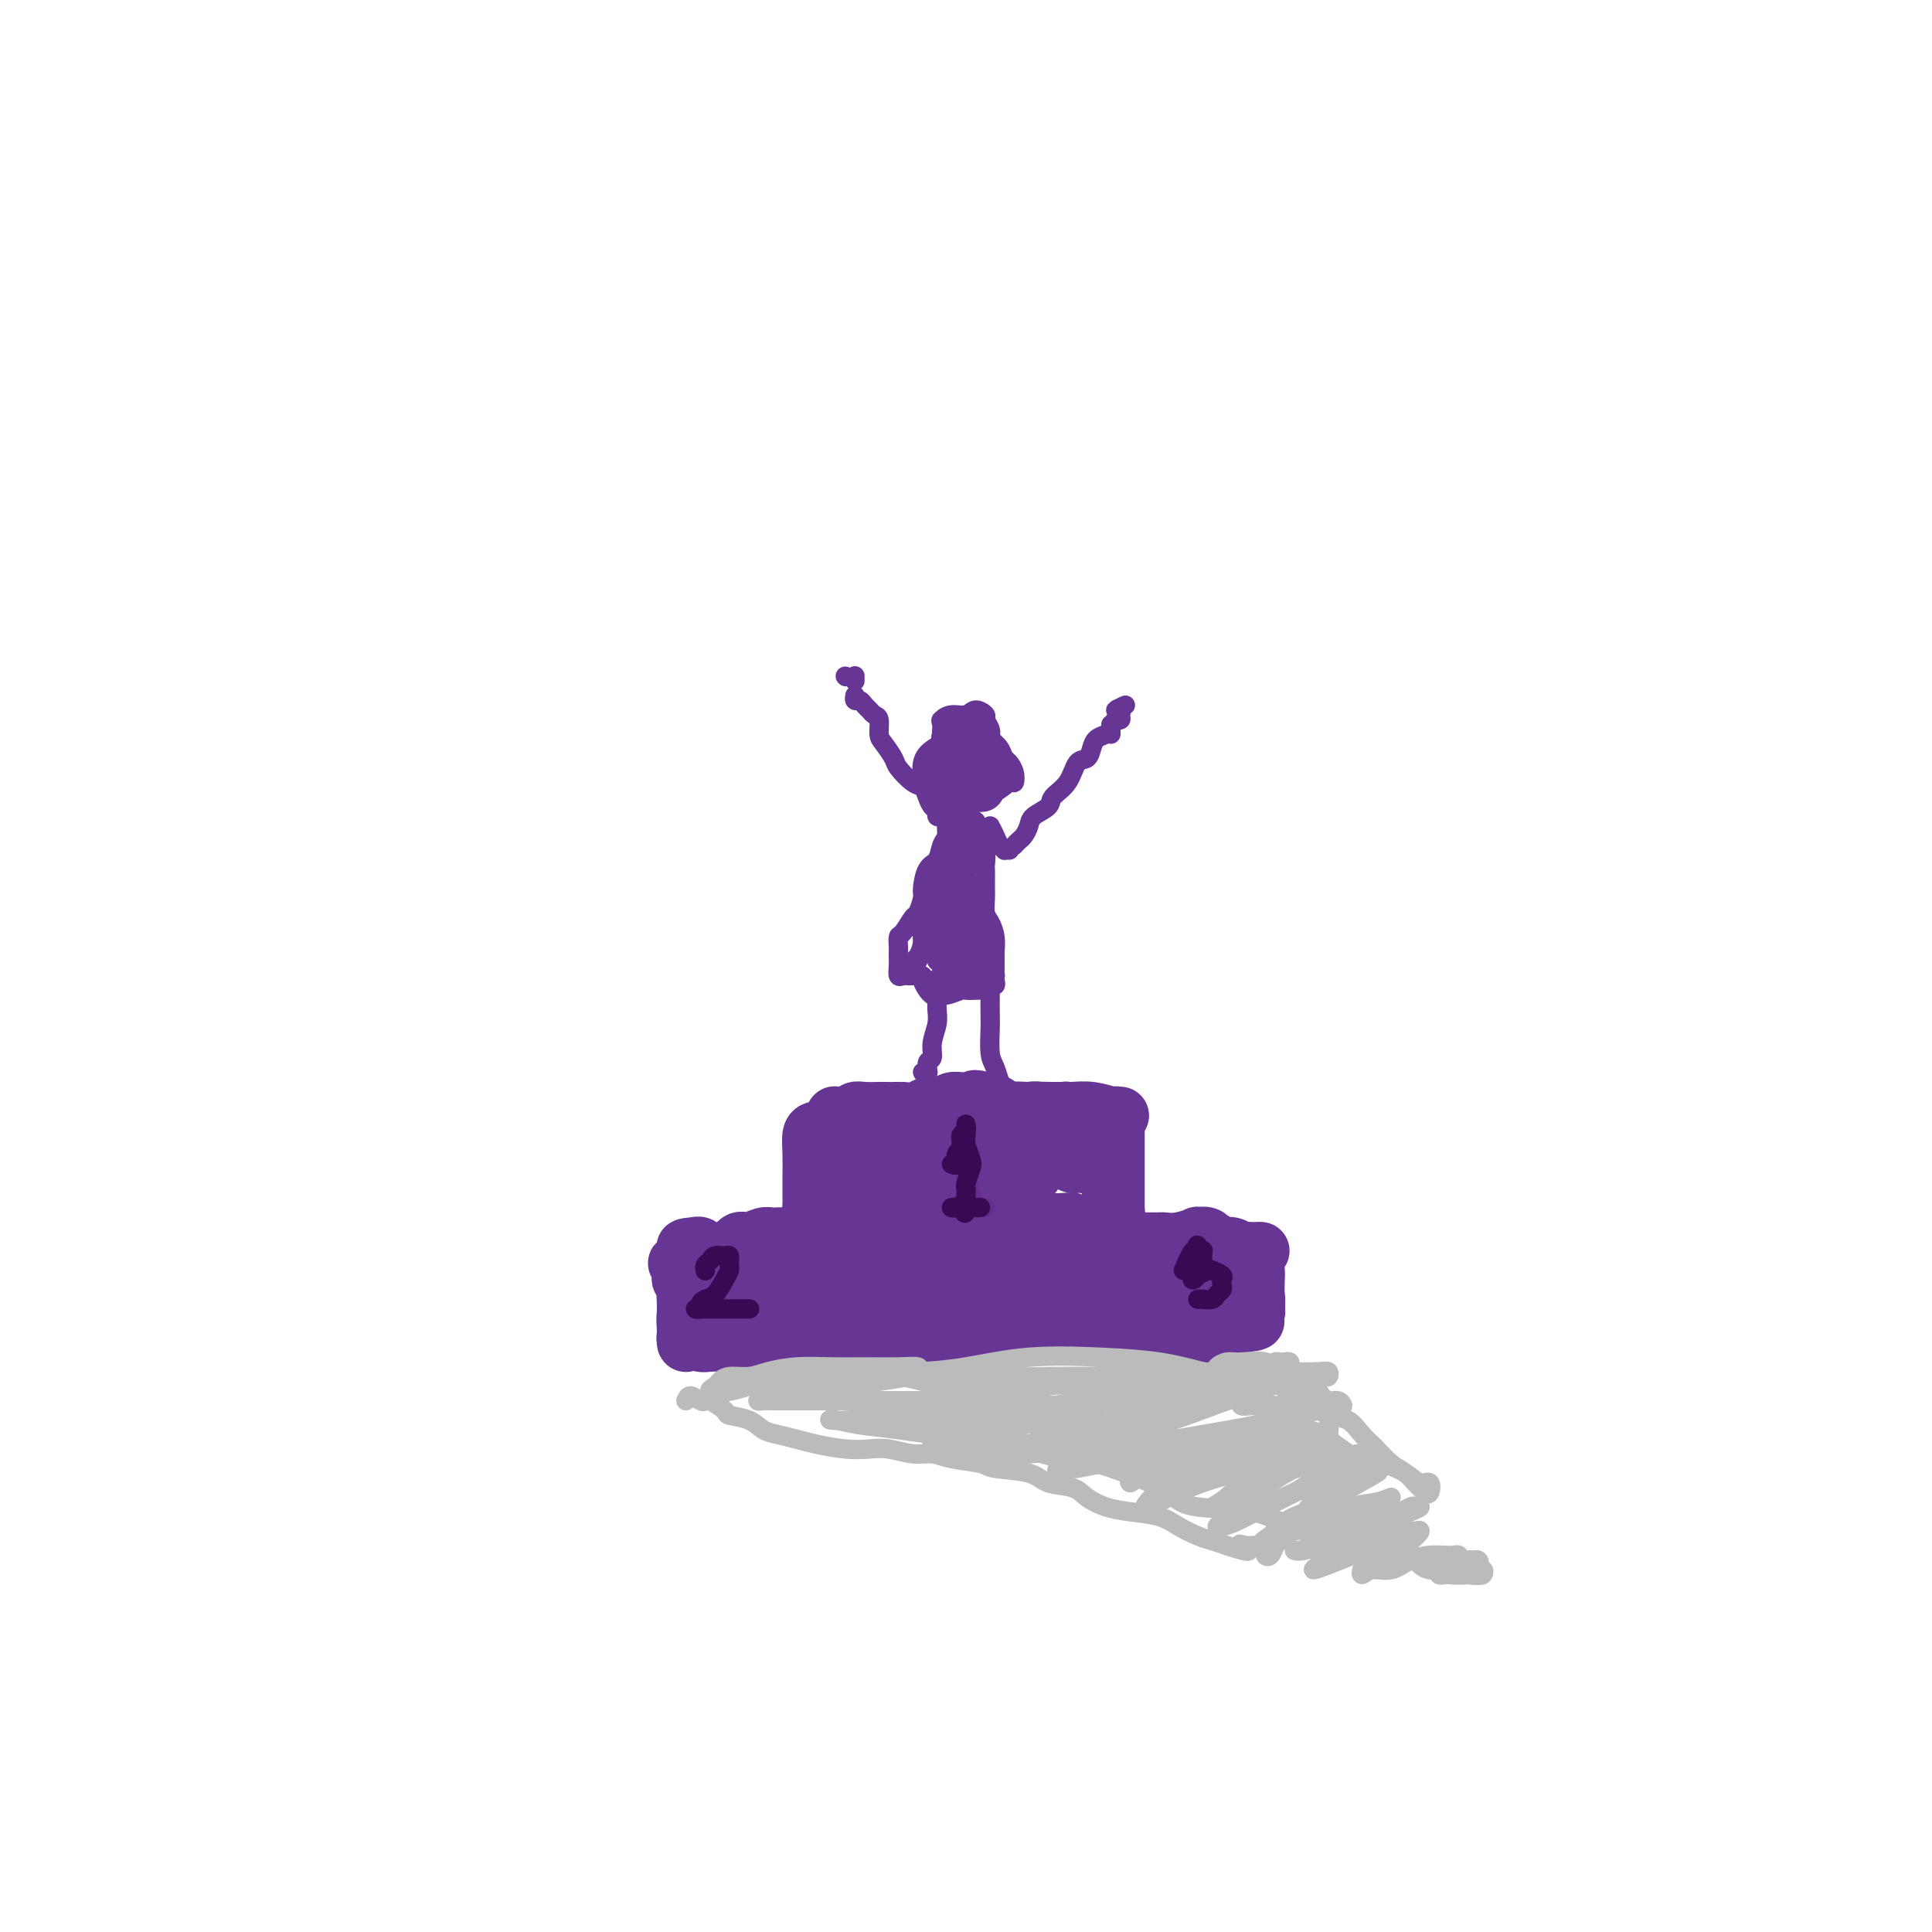 <svg viewBox='0 0 400 400' version='1.1' xmlns='http://www.w3.org/2000/svg' xmlns:xlink='http://www.w3.org/1999/xlink'><g fill='none' stroke='#673594' stroke-width='4' stroke-linecap='round' stroke-linejoin='round'><path d='M168,236c0.000,0.430 0.000,0.860 0,1c-0.000,0.140 -0.000,-0.010 0,0c0.000,0.010 0.000,0.178 0,1c-0.000,0.822 -0.000,2.296 0,3c0.000,0.704 0.000,0.637 0,1c-0.000,0.363 -0.000,1.157 0,2c0.000,0.843 0.000,1.735 0,2c-0.000,0.265 -0.000,-0.096 0,0c0.000,0.096 0.000,0.649 0,1c-0.000,0.351 -0.000,0.498 0,1c0.000,0.502 0.000,1.358 0,2c-0.000,0.642 -0.000,1.070 0,1c0.000,-0.070 0.000,-0.637 0,-1c-0.000,-0.363 -0.001,-0.522 0,-1c0.001,-0.478 0.004,-1.276 0,-2c-0.004,-0.724 -0.015,-1.374 0,-2c0.015,-0.626 0.057,-1.229 0,-2c-0.057,-0.771 -0.211,-1.712 0,-2c0.211,-0.288 0.789,0.077 1,0c0.211,-0.077 0.057,-0.595 0,-1c-0.057,-0.405 -0.015,-0.696 0,-1c0.015,-0.304 0.004,-0.620 0,-1c-0.004,-0.380 -0.001,-0.823 0,-1c0.001,-0.177 0.001,-0.089 0,0'/><path d='M169,237c0.167,-2.167 0.083,-1.083 0,0'/></g>
<g fill='none' stroke='#673594' stroke-width='12' stroke-linecap='round' stroke-linejoin='round'><path d='M178,234c-0.680,-0.423 -1.360,-0.845 -2,-1c-0.640,-0.155 -1.240,-0.042 -1,0c0.240,0.042 1.320,0.012 2,0c0.680,-0.012 0.960,-0.007 2,0c1.040,0.007 2.839,0.017 4,0c1.161,-0.017 1.682,-0.060 3,0c1.318,0.060 3.433,0.222 5,0c1.567,-0.222 2.587,-0.830 4,-1c1.413,-0.170 3.218,0.098 5,0c1.782,-0.098 3.540,-0.562 5,-1c1.460,-0.438 2.622,-0.849 4,-1c1.378,-0.151 2.971,-0.041 4,0c1.029,0.041 1.494,0.014 2,0c0.506,-0.014 1.052,-0.015 2,0c0.948,0.015 2.299,0.045 3,0c0.701,-0.045 0.752,-0.166 1,0c0.248,0.166 0.693,0.618 1,1c0.307,0.382 0.477,0.695 1,1c0.523,0.305 1.399,0.604 2,1c0.601,0.396 0.929,0.891 1,1c0.071,0.109 -0.114,-0.167 0,0c0.114,0.167 0.525,0.777 1,1c0.475,0.223 1.012,0.060 1,0c-0.012,-0.060 -0.575,-0.017 -1,0c-0.425,0.017 -0.713,0.009 -1,0'/><path d='M226,235c0.363,0.531 -1.728,-0.641 -3,-1c-1.272,-0.359 -1.725,0.097 -3,0c-1.275,-0.097 -3.373,-0.745 -5,-1c-1.627,-0.255 -2.783,-0.118 -4,0c-1.217,0.118 -2.496,0.216 -4,0c-1.504,-0.216 -3.234,-0.748 -5,-1c-1.766,-0.252 -3.568,-0.226 -5,0c-1.432,0.226 -2.493,0.653 -4,1c-1.507,0.347 -3.458,0.616 -5,1c-1.542,0.384 -2.674,0.883 -4,1c-1.326,0.117 -2.845,-0.150 -4,0c-1.155,0.150 -1.945,0.716 -3,1c-1.055,0.284 -2.377,0.286 -3,0c-0.623,-0.286 -0.549,-0.860 -1,-1c-0.451,-0.140 -1.427,0.156 -2,0c-0.573,-0.156 -0.742,-0.762 -1,-1c-0.258,-0.238 -0.605,-0.107 -1,0c-0.395,0.107 -0.838,0.189 -1,1c-0.162,0.811 -0.044,2.350 0,4c0.044,1.650 0.014,3.409 0,5c-0.014,1.591 -0.012,3.013 0,4c0.012,0.987 0.033,1.539 0,2c-0.033,0.461 -0.121,0.832 0,1c0.121,0.168 0.452,0.133 1,0c0.548,-0.133 1.312,-0.366 2,-1c0.688,-0.634 1.301,-1.671 2,-3c0.699,-1.329 1.486,-2.951 2,-4c0.514,-1.049 0.757,-1.524 1,-2'/><path d='M176,241c1.464,-1.691 1.124,-0.920 1,-1c-0.124,-0.080 -0.033,-1.012 0,-1c0.033,0.012 0.007,0.967 0,2c-0.007,1.033 0.005,2.143 0,3c-0.005,0.857 -0.026,1.459 0,2c0.026,0.541 0.101,1.019 0,1c-0.101,-0.019 -0.377,-0.535 0,-1c0.377,-0.465 1.407,-0.879 2,-2c0.593,-1.121 0.748,-2.948 1,-4c0.252,-1.052 0.600,-1.330 1,-2c0.400,-0.670 0.852,-1.731 1,-1c0.148,0.731 -0.010,3.256 0,5c0.010,1.744 0.187,2.708 0,4c-0.187,1.292 -0.737,2.913 -1,4c-0.263,1.087 -0.240,1.641 0,2c0.240,0.359 0.698,0.523 1,0c0.302,-0.523 0.449,-1.735 1,-3c0.551,-1.265 1.507,-2.585 2,-4c0.493,-1.415 0.524,-2.925 1,-4c0.476,-1.075 1.396,-1.715 2,-2c0.604,-0.285 0.893,-0.216 1,0c0.107,0.216 0.032,0.578 0,2c-0.032,1.422 -0.020,3.903 0,5c0.020,1.097 0.046,0.809 0,1c-0.046,0.191 -0.166,0.859 0,1c0.166,0.141 0.619,-0.245 1,-1c0.381,-0.755 0.691,-1.877 1,-3'/><path d='M191,244c0.717,-0.862 1.511,-2.016 2,-3c0.489,-0.984 0.674,-1.797 1,-2c0.326,-0.203 0.793,0.206 1,1c0.207,0.794 0.153,1.974 0,3c-0.153,1.026 -0.407,1.899 0,3c0.407,1.101 1.475,2.430 2,3c0.525,0.570 0.508,0.382 1,0c0.492,-0.382 1.494,-0.959 2,-2c0.506,-1.041 0.517,-2.547 1,-4c0.483,-1.453 1.439,-2.853 2,-4c0.561,-1.147 0.729,-2.043 1,-3c0.271,-0.957 0.646,-1.977 1,-2c0.354,-0.023 0.686,0.949 1,2c0.314,1.051 0.610,2.179 1,3c0.390,0.821 0.874,1.335 1,2c0.126,0.665 -0.107,1.482 0,2c0.107,0.518 0.555,0.739 1,1c0.445,0.261 0.889,0.563 1,0c0.111,-0.563 -0.110,-1.993 0,-3c0.110,-1.007 0.551,-1.593 1,-2c0.449,-0.407 0.905,-0.635 1,-1c0.095,-0.365 -0.170,-0.865 0,-1c0.170,-0.135 0.777,0.097 1,1c0.223,0.903 0.064,2.477 0,3c-0.064,0.523 -0.032,-0.007 0,0c0.032,0.007 0.064,0.549 0,1c-0.064,0.451 -0.223,0.812 0,1c0.223,0.188 0.829,0.205 1,0c0.171,-0.205 -0.094,-0.630 0,-1c0.094,-0.370 0.547,-0.685 1,-1'/><path d='M215,241c0.885,0.064 1.599,-1.275 2,-2c0.401,-0.725 0.489,-0.835 1,-1c0.511,-0.165 1.446,-0.384 2,0c0.554,0.384 0.727,1.372 1,2c0.273,0.628 0.648,0.897 1,1c0.352,0.103 0.683,0.039 1,0c0.317,-0.039 0.622,-0.052 1,0c0.378,0.052 0.829,0.168 1,0c0.171,-0.168 0.061,-0.622 0,-1c-0.061,-0.378 -0.072,-0.681 0,-1c0.072,-0.319 0.227,-0.654 0,-1c-0.227,-0.346 -0.837,-0.705 -1,-1c-0.163,-0.295 0.121,-0.528 0,-1c-0.121,-0.472 -0.647,-1.183 -1,-2c-0.353,-0.817 -0.531,-1.739 -1,-2c-0.469,-0.261 -1.228,0.140 -2,0c-0.772,-0.140 -1.558,-0.822 -2,-1c-0.442,-0.178 -0.542,0.148 -1,0c-0.458,-0.148 -1.275,-0.771 -2,-1c-0.725,-0.229 -1.359,-0.064 -2,0c-0.641,0.064 -1.289,0.028 -2,0c-0.711,-0.028 -1.486,-0.046 -2,0c-0.514,0.046 -0.767,0.157 -1,0c-0.233,-0.157 -0.447,-0.581 -1,-1c-0.553,-0.419 -1.444,-0.834 -2,-1c-0.556,-0.166 -0.778,-0.083 -1,0'/><path d='M204,228c-3.280,-0.927 -1.980,-0.244 -2,0c-0.020,0.244 -1.360,0.050 -2,0c-0.640,-0.050 -0.579,0.043 -1,0c-0.421,-0.043 -1.325,-0.222 -2,0c-0.675,0.222 -1.120,0.844 -2,1c-0.880,0.156 -2.194,-0.154 -3,0c-0.806,0.154 -1.103,0.773 -2,1c-0.897,0.227 -2.393,0.061 -3,0c-0.607,-0.061 -0.323,-0.017 -1,0c-0.677,0.017 -2.314,0.008 -3,0c-0.686,-0.008 -0.420,-0.016 -1,0c-0.580,0.016 -2.005,0.057 -3,0c-0.995,-0.057 -1.559,-0.212 -2,0c-0.441,0.212 -0.759,0.793 -1,1c-0.241,0.207 -0.405,0.041 -1,0c-0.595,-0.041 -1.620,0.041 -2,0c-0.380,-0.041 -0.114,-0.207 0,0c0.114,0.207 0.077,0.787 0,1c-0.077,0.213 -0.192,0.061 0,0c0.192,-0.061 0.691,-0.030 1,0c0.309,0.030 0.427,0.060 1,0c0.573,-0.060 1.602,-0.209 2,0c0.398,0.209 0.166,0.776 1,1c0.834,0.224 2.736,0.105 4,0c1.264,-0.105 1.892,-0.195 3,0c1.108,0.195 2.698,0.677 4,1c1.302,0.323 2.318,0.489 4,0c1.682,-0.489 4.030,-1.632 6,-2c1.970,-0.368 3.563,0.038 5,0c1.437,-0.038 2.719,-0.519 4,-1'/><path d='M208,231c3.820,-0.689 3.872,-0.913 5,-1c1.128,-0.087 3.334,-0.037 5,0c1.666,0.037 2.791,0.063 4,0c1.209,-0.063 2.502,-0.213 4,0c1.498,0.213 3.201,0.788 4,1c0.799,0.212 0.693,0.061 1,0c0.307,-0.061 1.025,-0.030 1,0c-0.025,0.030 -0.795,0.060 -1,0c-0.205,-0.060 0.155,-0.210 0,0c-0.155,0.210 -0.826,0.780 -1,1c-0.174,0.220 0.150,0.090 0,0c-0.150,-0.090 -0.773,-0.139 -1,0c-0.227,0.139 -0.057,0.467 0,1c0.057,0.533 0.001,1.273 0,2c-0.001,0.727 0.051,1.442 0,2c-0.051,0.558 -0.206,0.958 0,2c0.206,1.042 0.773,2.726 1,4c0.227,1.274 0.113,2.137 0,3'/><path d='M230,246c-0.000,3.132 -0.001,3.463 0,4c0.001,0.537 0.004,1.281 0,2c-0.004,0.719 -0.015,1.413 0,2c0.015,0.587 0.057,1.067 0,1c-0.057,-0.067 -0.211,-0.682 0,-1c0.211,-0.318 0.789,-0.339 1,-1c0.211,-0.661 0.057,-1.963 0,-3c-0.057,-1.037 -0.015,-1.808 0,-3c0.015,-1.192 0.004,-2.805 0,-4c-0.004,-1.195 -0.001,-1.971 0,-3c0.001,-1.029 0.000,-2.312 0,-3c-0.000,-0.688 -0.000,-0.783 0,-1c0.000,-0.217 0.000,-0.557 0,-1c-0.000,-0.443 -0.000,-0.989 0,-1c0.000,-0.011 0.000,0.513 0,1c-0.000,0.487 -0.000,0.936 0,2c0.000,1.064 0.001,2.744 0,5c-0.001,2.256 -0.004,5.089 0,7c0.004,1.911 0.015,2.901 0,4c-0.015,1.099 -0.057,2.305 0,3c0.057,0.695 0.211,0.877 0,1c-0.211,0.123 -0.788,0.187 -1,0c-0.212,-0.187 -0.061,-0.625 0,-1c0.061,-0.375 0.030,-0.688 0,-1'/><path d='M230,255c-0.107,3.023 0.127,0.082 0,-1c-0.127,-1.082 -0.614,-0.304 -1,0c-0.386,0.304 -0.672,0.134 -1,0c-0.328,-0.134 -0.699,-0.233 -1,0c-0.301,0.233 -0.533,0.798 -1,1c-0.467,0.202 -1.167,0.040 -2,0c-0.833,-0.040 -1.797,0.042 -3,0c-1.203,-0.042 -2.646,-0.208 -4,0c-1.354,0.208 -2.621,0.789 -4,1c-1.379,0.211 -2.871,0.053 -4,0c-1.129,-0.053 -1.896,0.000 -3,0c-1.104,-0.000 -2.545,-0.053 -4,0c-1.455,0.053 -2.923,0.211 -4,0c-1.077,-0.211 -1.761,-0.792 -3,-1c-1.239,-0.208 -3.031,-0.042 -4,0c-0.969,0.042 -1.113,-0.041 -2,0c-0.887,0.041 -2.517,0.207 -3,0c-0.483,-0.207 0.180,-0.788 0,-1c-0.180,-0.212 -1.203,-0.057 -2,0c-0.797,0.057 -1.368,0.015 -2,0c-0.632,-0.015 -1.323,-0.004 -2,0c-0.677,0.004 -1.338,0.002 -2,0'/><path d='M178,254c-8.229,-0.154 -2.803,-0.038 -1,0c1.803,0.038 -0.018,0.000 -1,0c-0.982,-0.000 -1.125,0.038 -1,0c0.125,-0.038 0.520,-0.153 1,0c0.480,0.153 1.046,0.574 2,1c0.954,0.426 2.294,0.856 4,1c1.706,0.144 3.776,0.000 6,0c2.224,-0.000 4.601,0.143 7,0c2.399,-0.143 4.819,-0.573 7,-1c2.181,-0.427 4.124,-0.850 6,-1c1.876,-0.150 3.685,-0.026 5,0c1.315,0.026 2.137,-0.046 3,0c0.863,0.046 1.769,0.208 3,0c1.231,-0.208 2.788,-0.788 3,-1c0.212,-0.212 -0.920,-0.058 -2,0c-1.080,0.058 -2.108,0.020 -3,0c-0.892,-0.020 -1.647,-0.020 -3,0c-1.353,0.020 -3.303,0.062 -5,0c-1.697,-0.062 -3.142,-0.227 -5,0c-1.858,0.227 -4.129,0.845 -6,1c-1.871,0.155 -3.342,-0.155 -5,0c-1.658,0.155 -3.502,0.774 -5,1c-1.498,0.226 -2.650,0.061 -4,0c-1.350,-0.061 -2.898,-0.016 -4,0c-1.102,0.016 -1.758,0.004 -3,0c-1.242,-0.004 -3.069,-0.001 -4,0c-0.931,0.001 -0.965,0.001 -1,0'/><path d='M172,255c-8.123,0.518 -3.430,0.814 -2,1c1.430,0.186 -0.401,0.260 -1,0c-0.599,-0.260 0.036,-0.856 0,-1c-0.036,-0.144 -0.742,0.165 -1,0c-0.258,-0.165 -0.069,-0.805 0,-1c0.069,-0.195 0.019,0.053 0,0c-0.019,-0.053 -0.005,-0.408 0,-1c0.005,-0.592 0.001,-1.421 0,-2c-0.001,-0.579 -0.000,-0.908 0,-1c0.000,-0.092 0.000,0.054 0,0c-0.000,-0.054 -0.000,-0.309 0,0c0.000,0.309 0.000,1.182 0,2c-0.000,0.818 -0.000,1.582 0,2c0.000,0.418 0.000,0.490 0,1c-0.000,0.510 -0.001,1.457 0,2c0.001,0.543 0.003,0.681 0,1c-0.003,0.319 -0.013,0.819 0,1c0.013,0.181 0.048,0.045 0,0c-0.048,-0.045 -0.180,0.002 0,0c0.180,-0.002 0.673,-0.053 1,0c0.327,0.053 0.490,0.210 1,0c0.510,-0.210 1.368,-0.787 2,-1c0.632,-0.213 1.038,-0.061 2,0c0.962,0.061 2.481,0.030 4,0'/><path d='M178,258c2.009,-0.171 3.033,-0.098 5,0c1.967,0.098 4.878,0.222 7,0c2.122,-0.222 3.457,-0.790 5,-1c1.543,-0.210 3.295,-0.060 5,0c1.705,0.060 3.363,0.031 5,0c1.637,-0.031 3.252,-0.065 5,0c1.748,0.065 3.628,0.229 5,0c1.372,-0.229 2.236,-0.850 3,-1c0.764,-0.150 1.427,0.170 2,0c0.573,-0.170 1.055,-0.830 1,-1c-0.055,-0.170 -0.649,0.151 -1,0c-0.351,-0.151 -0.461,-0.772 -1,-1c-0.539,-0.228 -1.508,-0.061 -2,0c-0.492,0.061 -0.506,0.017 -1,0c-0.494,-0.017 -1.468,-0.005 -2,0c-0.532,0.005 -0.621,0.004 -1,0c-0.379,-0.004 -1.047,-0.012 -2,0c-0.953,0.012 -2.191,0.045 -3,0c-0.809,-0.045 -1.190,-0.167 -2,0c-0.810,0.167 -2.050,0.623 -3,1c-0.950,0.377 -1.610,0.675 -3,1c-1.390,0.325 -3.509,0.676 -5,1c-1.491,0.324 -2.354,0.622 -3,1c-0.646,0.378 -1.076,0.837 -2,1c-0.924,0.163 -2.341,0.030 -3,0c-0.659,-0.030 -0.558,0.044 -1,0c-0.442,-0.044 -1.427,-0.204 -2,0c-0.573,0.204 -0.735,0.773 -1,1c-0.265,0.227 -0.632,0.114 -1,0'/><path d='M182,260c-4.018,0.702 -1.065,-0.544 0,-1c1.065,-0.456 0.240,-0.122 0,0c-0.240,0.122 0.103,0.033 0,0c-0.103,-0.033 -0.654,-0.009 -1,0c-0.346,0.009 -0.488,0.002 -1,0c-0.512,-0.002 -1.394,-0.001 -2,0c-0.606,0.001 -0.936,0.000 -1,0c-0.064,-0.000 0.136,0.000 0,0c-0.136,-0.000 -0.610,-0.000 -1,0c-0.390,0.000 -0.697,0.001 -1,0c-0.303,-0.001 -0.602,-0.004 -1,0c-0.398,0.004 -0.894,0.015 -1,0c-0.106,-0.015 0.178,-0.056 0,0c-0.178,0.056 -0.817,0.207 -1,0c-0.183,-0.207 0.091,-0.774 0,-1c-0.091,-0.226 -0.545,-0.113 -1,0'/><path d='M171,258c-1.878,-0.306 -1.072,-0.072 -1,0c0.072,0.072 -0.589,-0.019 -1,0c-0.411,0.019 -0.570,0.148 -1,0c-0.430,-0.148 -1.130,-0.571 -2,-1c-0.870,-0.429 -1.910,-0.863 -3,-1c-1.090,-0.137 -2.231,0.023 -3,0c-0.769,-0.023 -1.168,-0.231 -2,0c-0.832,0.231 -2.097,0.899 -3,1c-0.903,0.101 -1.443,-0.365 -2,0c-0.557,0.365 -1.131,1.562 -2,2c-0.869,0.438 -2.034,0.117 -3,0c-0.966,-0.117 -1.732,-0.031 -2,0c-0.268,0.031 -0.036,0.009 0,0c0.036,-0.009 -0.124,-0.003 0,0c0.124,0.003 0.531,0.002 1,0c0.469,-0.002 0.998,-0.004 1,0c0.002,0.004 -0.524,0.015 -1,0c-0.476,-0.015 -0.901,-0.056 -1,0c-0.099,0.056 0.127,0.207 0,0c-0.127,-0.207 -0.608,-0.774 -1,-1c-0.392,-0.226 -0.696,-0.113 -1,0'/><path d='M144,258c-4.194,0.212 -1.180,0.741 0,1c1.180,0.259 0.526,0.248 0,1c-0.526,0.752 -0.926,2.267 -1,4c-0.074,1.733 0.176,3.683 0,5c-0.176,1.317 -0.779,2.003 -1,3c-0.221,0.997 -0.059,2.307 0,3c0.059,0.693 0.016,0.768 0,1c-0.016,0.232 -0.004,0.620 0,0c0.004,-0.620 0.001,-2.249 0,-3c-0.001,-0.751 -0.000,-0.625 0,-1c0.000,-0.375 0.000,-1.252 0,-2c-0.000,-0.748 -0.001,-1.366 0,-2c0.001,-0.634 0.004,-1.285 0,-2c-0.004,-0.715 -0.014,-1.493 0,-2c0.014,-0.507 0.053,-0.744 0,-1c-0.053,-0.256 -0.196,-0.530 0,-1c0.196,-0.470 0.732,-1.137 1,-1c0.268,0.137 0.268,1.076 0,2c-0.268,0.924 -0.804,1.832 -1,3c-0.196,1.168 -0.053,2.594 0,4c0.053,1.406 0.017,2.791 0,4c-0.017,1.209 -0.015,2.242 0,3c0.015,0.758 0.042,1.243 0,1c-0.042,-0.243 -0.155,-1.212 0,-2c0.155,-0.788 0.577,-1.394 1,-2'/><path d='M143,274c0.269,-0.765 0.442,-1.178 1,-2c0.558,-0.822 1.500,-2.053 2,-3c0.500,-0.947 0.557,-1.611 1,-2c0.443,-0.389 1.272,-0.503 2,-1c0.728,-0.497 1.356,-1.377 2,-2c0.644,-0.623 1.306,-0.990 2,-1c0.694,-0.010 1.420,0.338 2,0c0.580,-0.338 1.013,-1.360 2,-2c0.987,-0.640 2.527,-0.897 3,-1c0.473,-0.103 -0.121,-0.053 0,0c0.121,0.053 0.956,0.110 1,0c0.044,-0.110 -0.702,-0.387 -1,0c-0.298,0.387 -0.149,1.437 -1,2c-0.851,0.563 -2.703,0.637 -4,1c-1.297,0.363 -2.038,1.013 -3,2c-0.962,0.987 -2.145,2.310 -3,3c-0.855,0.690 -1.384,0.748 -2,1c-0.616,0.252 -1.320,0.699 -1,1c0.320,0.301 1.663,0.456 3,0c1.337,-0.456 2.667,-1.523 4,-2c1.333,-0.477 2.667,-0.364 4,-1c1.333,-0.636 2.664,-2.020 4,-3c1.336,-0.980 2.679,-1.556 4,-2c1.321,-0.444 2.622,-0.757 3,-1c0.378,-0.243 -0.167,-0.416 -1,0c-0.833,0.416 -1.955,1.421 -3,2c-1.045,0.579 -2.012,0.733 -3,1c-0.988,0.267 -1.997,0.648 -3,1c-1.003,0.352 -2.002,0.676 -3,1'/><path d='M155,266c-2.884,1.234 -3.596,1.820 -4,2c-0.404,0.180 -0.502,-0.047 -1,0c-0.498,0.047 -1.398,0.366 -2,0c-0.602,-0.366 -0.908,-1.417 -1,-2c-0.092,-0.583 0.029,-0.697 0,-1c-0.029,-0.303 -0.208,-0.796 0,-1c0.208,-0.204 0.802,-0.118 1,0c0.198,0.118 -0.000,0.270 0,1c0.000,0.730 0.198,2.038 0,3c-0.198,0.962 -0.793,1.578 -1,2c-0.207,0.422 -0.025,0.649 0,1c0.025,0.351 -0.105,0.826 0,1c0.105,0.174 0.446,0.047 1,0c0.554,-0.047 1.321,-0.015 2,0c0.679,0.015 1.268,0.011 2,0c0.732,-0.011 1.605,-0.031 3,0c1.395,0.031 3.310,0.113 5,0c1.690,-0.113 3.154,-0.420 5,-1c1.846,-0.580 4.072,-1.433 6,-2c1.928,-0.567 3.557,-0.847 5,-1c1.443,-0.153 2.699,-0.180 4,0c1.301,0.180 2.648,0.567 4,1c1.352,0.433 2.709,0.912 4,1c1.291,0.088 2.517,-0.214 4,0c1.483,0.214 3.222,0.944 5,1c1.778,0.056 3.594,-0.562 5,-1c1.406,-0.438 2.402,-0.697 4,-1c1.598,-0.303 3.799,-0.652 6,-1'/><path d='M212,268c10.777,-0.461 5.218,-0.113 4,0c-1.218,0.113 1.905,-0.008 4,0c2.095,0.008 3.163,0.146 4,0c0.837,-0.146 1.444,-0.575 2,-1c0.556,-0.425 1.063,-0.847 1,-1c-0.063,-0.153 -0.695,-0.038 -1,0c-0.305,0.038 -0.283,-0.001 -1,0c-0.717,0.001 -2.172,0.043 -3,0c-0.828,-0.043 -1.027,-0.169 -2,0c-0.973,0.169 -2.718,0.634 -4,1c-1.282,0.366 -2.099,0.633 -4,1c-1.901,0.367 -4.885,0.834 -7,1c-2.115,0.166 -3.361,0.030 -5,0c-1.639,-0.030 -3.670,0.046 -6,0c-2.330,-0.046 -4.959,-0.212 -8,0c-3.041,0.212 -6.494,0.804 -9,1c-2.506,0.196 -4.066,-0.005 -6,0c-1.934,0.005 -4.244,0.215 -6,0c-1.756,-0.215 -2.960,-0.856 -4,-1c-1.040,-0.144 -1.918,0.209 -3,0c-1.082,-0.209 -2.369,-0.981 -3,-1c-0.631,-0.019 -0.605,0.716 -1,1c-0.395,0.284 -1.209,0.117 -1,0c0.209,-0.117 1.441,-0.185 2,0c0.559,0.185 0.445,0.624 1,1c0.555,0.376 1.777,0.688 3,1'/><path d='M159,271c1.543,0.401 3.402,-0.096 5,0c1.598,0.096 2.936,0.786 5,1c2.064,0.214 4.856,-0.047 7,0c2.144,0.047 3.641,0.401 6,0c2.359,-0.401 5.580,-1.558 8,-2c2.420,-0.442 4.040,-0.171 5,0c0.960,0.171 1.259,0.241 2,0c0.741,-0.241 1.926,-0.793 2,-1c0.074,-0.207 -0.961,-0.070 -2,0c-1.039,0.070 -2.083,0.074 -4,0c-1.917,-0.074 -4.706,-0.226 -7,0c-2.294,0.226 -4.092,0.829 -6,1c-1.908,0.171 -3.928,-0.090 -6,0c-2.072,0.090 -4.198,0.532 -6,1c-1.802,0.468 -3.281,0.963 -5,1c-1.719,0.037 -3.679,-0.382 -5,0c-1.321,0.382 -2.004,1.565 -3,2c-0.996,0.435 -2.304,0.120 -3,0c-0.696,-0.120 -0.778,-0.047 -1,0c-0.222,0.047 -0.582,0.069 -1,0c-0.418,-0.069 -0.894,-0.228 -1,0c-0.106,0.228 0.160,0.845 0,1c-0.160,0.155 -0.745,-0.151 -1,0c-0.255,0.151 -0.182,0.759 0,1c0.182,0.241 0.471,0.116 1,0c0.529,-0.116 1.296,-0.224 2,0c0.704,0.224 1.344,0.778 2,1c0.656,0.222 1.328,0.111 2,0'/><path d='M155,277c1.848,0.694 3.467,0.928 5,1c1.533,0.072 2.980,-0.019 5,0c2.020,0.019 4.615,0.150 7,0c2.385,-0.150 4.562,-0.579 7,-1c2.438,-0.421 5.137,-0.835 8,-1c2.863,-0.165 5.888,-0.082 8,0c2.112,0.082 3.310,0.161 5,0c1.690,-0.161 3.871,-0.564 6,-1c2.129,-0.436 4.205,-0.906 6,-1c1.795,-0.094 3.310,0.188 5,0c1.690,-0.188 3.557,-0.844 5,-1c1.443,-0.156 2.463,0.190 3,0c0.537,-0.190 0.593,-0.916 1,-1c0.407,-0.084 1.167,0.473 2,1c0.833,0.527 1.741,1.025 2,1c0.259,-0.025 -0.130,-0.572 0,-1c0.130,-0.428 0.781,-0.738 1,-1c0.219,-0.262 0.007,-0.475 0,-1c-0.007,-0.525 0.190,-1.363 0,-2c-0.190,-0.637 -0.769,-1.074 -1,-2c-0.231,-0.926 -0.114,-2.342 0,-3c0.114,-0.658 0.227,-0.558 0,-1c-0.227,-0.442 -0.792,-1.427 -1,-2c-0.208,-0.573 -0.059,-0.735 0,-1c0.059,-0.265 0.030,-0.632 0,-1'/><path d='M229,259c-0.256,-2.192 0.104,-1.172 0,-1c-0.104,0.172 -0.673,-0.504 -1,-1c-0.327,-0.496 -0.412,-0.812 0,-1c0.412,-0.188 1.323,-0.246 2,0c0.677,0.246 1.122,0.798 2,1c0.878,0.202 2.190,0.055 3,0c0.810,-0.055 1.117,-0.019 2,0c0.883,0.019 2.343,0.019 3,0c0.657,-0.019 0.512,-0.057 1,0c0.488,0.057 1.609,0.210 3,0c1.391,-0.210 3.052,-0.782 4,-1c0.948,-0.218 1.182,-0.082 1,0c-0.182,0.082 -0.782,0.109 -1,0c-0.218,-0.109 -0.056,-0.353 0,0c0.056,0.353 0.004,1.303 0,2c-0.004,0.697 0.040,1.143 0,2c-0.040,0.857 -0.165,2.127 0,3c0.165,0.873 0.621,1.351 1,2c0.379,0.649 0.680,1.471 1,2c0.320,0.529 0.660,0.764 1,1'/><path d='M251,268c0.389,2.253 -0.137,1.886 0,2c0.137,0.114 0.938,0.710 1,1c0.062,0.290 -0.617,0.274 -1,0c-0.383,-0.274 -0.472,-0.804 -1,-1c-0.528,-0.196 -1.495,-0.056 -2,0c-0.505,0.056 -0.548,0.029 -1,0c-0.452,-0.029 -1.313,-0.061 -2,0c-0.687,0.061 -1.200,0.213 -2,0c-0.800,-0.213 -1.888,-0.793 -3,-1c-1.112,-0.207 -2.249,-0.042 -3,0c-0.751,0.042 -1.115,-0.041 -2,0c-0.885,0.041 -2.290,0.205 -3,0c-0.710,-0.205 -0.723,-0.780 -1,-1c-0.277,-0.220 -0.817,-0.087 -1,0c-0.183,0.087 -0.009,0.126 0,0c0.009,-0.126 -0.148,-0.419 0,-1c0.148,-0.581 0.600,-1.451 1,-2c0.400,-0.549 0.749,-0.778 1,-1c0.251,-0.222 0.406,-0.438 1,-1c0.594,-0.562 1.627,-1.471 2,-2c0.373,-0.529 0.086,-0.678 0,-1c-0.086,-0.322 0.028,-0.818 0,-1c-0.028,-0.182 -0.200,-0.049 0,0c0.200,0.049 0.771,0.014 1,0c0.229,-0.014 0.114,-0.007 0,0'/><path d='M236,259c0.927,-0.995 0.245,0.517 0,2c-0.245,1.483 -0.051,2.938 0,4c0.051,1.062 -0.040,1.732 0,3c0.040,1.268 0.210,3.135 0,4c-0.210,0.865 -0.800,0.729 -1,1c-0.200,0.271 -0.009,0.948 0,1c0.009,0.052 -0.163,-0.522 0,-1c0.163,-0.478 0.663,-0.861 1,-1c0.337,-0.139 0.511,-0.033 1,0c0.489,0.033 1.291,-0.005 2,0c0.709,0.005 1.323,0.054 2,0c0.677,-0.054 1.417,-0.211 2,0c0.583,0.211 1.007,0.789 2,1c0.993,0.211 2.553,0.053 3,0c0.447,-0.053 -0.219,-0.002 0,0c0.219,0.002 1.324,-0.045 2,0c0.676,0.045 0.924,0.182 1,0c0.076,-0.182 -0.018,-0.681 0,-1c0.018,-0.319 0.149,-0.457 0,-1c-0.149,-0.543 -0.579,-1.492 -1,-2c-0.421,-0.508 -0.835,-0.574 -1,-1c-0.165,-0.426 -0.083,-1.213 0,-2'/><path d='M249,266c-0.309,-1.490 -0.083,-1.713 0,-2c0.083,-0.287 0.021,-0.636 0,-1c-0.021,-0.364 -0.003,-0.743 0,-1c0.003,-0.257 -0.010,-0.391 0,-1c0.010,-0.609 0.041,-1.692 0,-2c-0.041,-0.308 -0.155,0.159 0,0c0.155,-0.159 0.577,-0.943 1,-1c0.423,-0.057 0.846,0.613 1,1c0.154,0.387 0.040,0.490 0,1c-0.040,0.510 -0.007,1.428 0,2c0.007,0.572 -0.013,0.798 0,1c0.013,0.202 0.060,0.380 0,1c-0.060,0.620 -0.226,1.681 0,2c0.226,0.319 0.845,-0.104 1,0c0.155,0.104 -0.155,0.733 0,1c0.155,0.267 0.774,0.170 1,0c0.226,-0.170 0.061,-0.412 0,-1c-0.061,-0.588 -0.016,-1.520 0,-2c0.016,-0.480 0.004,-0.506 0,-1c-0.004,-0.494 -0.000,-1.457 0,-2c0.000,-0.543 -0.003,-0.668 0,-1c0.003,-0.332 0.011,-0.873 0,-1c-0.011,-0.127 -0.041,0.158 0,0c0.041,-0.158 0.155,-0.759 0,-1c-0.155,-0.241 -0.577,-0.120 -1,0'/><path d='M252,258c-0.340,-1.170 -0.692,-1.095 -1,-1c-0.308,0.095 -0.574,0.212 -1,0c-0.426,-0.212 -1.012,-0.751 -1,-1c0.012,-0.249 0.623,-0.206 1,0c0.377,0.206 0.521,0.577 1,1c0.479,0.423 1.294,0.898 2,1c0.706,0.102 1.302,-0.169 2,0c0.698,0.169 1.498,0.777 2,1c0.502,0.223 0.705,0.061 1,0c0.295,-0.061 0.682,-0.020 1,0c0.318,0.020 0.569,0.021 1,0c0.431,-0.021 1.043,-0.062 1,0c-0.043,0.062 -0.743,0.229 -1,1c-0.257,0.771 -0.073,2.147 0,3c0.073,0.853 0.033,1.184 0,2c-0.033,0.816 -0.060,2.116 0,3c0.060,0.884 0.209,1.354 0,2c-0.209,0.646 -0.774,1.470 -1,2c-0.226,0.530 -0.113,0.765 0,1'/><path d='M259,273c0.071,1.960 0.747,-0.141 1,-1c0.253,-0.859 0.083,-0.476 0,-1c-0.083,-0.524 -0.079,-1.954 0,-2c0.079,-0.046 0.232,1.291 0,2c-0.232,0.709 -0.851,0.788 -1,1c-0.149,0.212 0.170,0.555 0,1c-0.170,0.445 -0.829,0.992 -1,1c-0.171,0.008 0.145,-0.522 0,-1c-0.145,-0.478 -0.750,-0.902 -1,-1c-0.250,-0.098 -0.145,0.131 0,0c0.145,-0.131 0.331,-0.623 0,-1c-0.331,-0.377 -1.179,-0.641 -2,-1c-0.821,-0.359 -1.617,-0.814 -2,-1c-0.383,-0.186 -0.355,-0.102 -1,0c-0.645,0.102 -1.964,0.224 -3,0c-1.036,-0.224 -1.788,-0.792 -3,-1c-1.212,-0.208 -2.883,-0.054 -4,0c-1.117,0.054 -1.681,0.009 -3,0c-1.319,-0.009 -3.395,0.018 -5,0c-1.605,-0.018 -2.740,-0.082 -4,0c-1.260,0.082 -2.646,0.309 -4,0c-1.354,-0.309 -2.677,-1.155 -4,-2'/><path d='M222,266c-6.504,-0.864 -4.263,-0.025 -4,0c0.263,0.025 -1.450,-0.763 -3,-1c-1.550,-0.237 -2.936,0.077 -4,0c-1.064,-0.077 -1.807,-0.547 -3,-1c-1.193,-0.453 -2.835,-0.891 -4,-1c-1.165,-0.109 -1.853,0.112 -3,0c-1.147,-0.112 -2.753,-0.556 -4,-1c-1.247,-0.444 -2.135,-0.890 -3,-1c-0.865,-0.110 -1.706,0.114 -3,0c-1.294,-0.114 -3.040,-0.566 -4,-1c-0.960,-0.434 -1.133,-0.848 -2,-1c-0.867,-0.152 -2.428,-0.041 -3,0c-0.572,0.041 -0.156,0.011 -1,0c-0.844,-0.011 -2.949,-0.003 -4,0c-1.051,0.003 -1.049,0.001 -2,0c-0.951,-0.001 -2.856,-0.000 -4,0c-1.144,0.000 -1.528,0.000 -2,0c-0.472,-0.000 -1.033,-0.000 -2,0c-0.967,0.000 -2.342,-0.000 -3,0c-0.658,0.000 -0.600,0.000 -1,0c-0.400,-0.000 -1.258,-0.000 -2,0c-0.742,0.000 -1.368,0.000 -2,0c-0.632,-0.000 -1.270,-0.001 -2,0c-0.730,0.001 -1.551,0.003 -2,0c-0.449,-0.003 -0.525,-0.011 -1,0c-0.475,0.011 -1.348,0.042 -2,0c-0.652,-0.042 -1.082,-0.155 -2,0c-0.918,0.155 -2.324,0.580 -3,1c-0.676,0.420 -0.622,0.834 -1,1c-0.378,0.166 -1.189,0.083 -2,0'/><path d='M144,261c-6.348,0.476 -3.217,0.667 -2,1c1.217,0.333 0.521,0.810 0,1c-0.521,0.190 -0.868,0.093 -1,0c-0.132,-0.093 -0.049,-0.182 0,0c0.049,0.182 0.066,0.635 0,1c-0.066,0.365 -0.214,0.640 0,1c0.214,0.360 0.789,0.803 1,2c0.211,1.197 0.056,3.147 0,4c-0.056,0.853 -0.015,0.611 0,1c0.015,0.389 0.003,1.411 0,2c-0.003,0.589 0.001,0.745 0,1c-0.001,0.255 -0.008,0.608 0,1c0.008,0.392 0.031,0.823 0,1c-0.031,0.177 -0.116,0.100 0,0c0.116,-0.100 0.432,-0.223 1,0c0.568,0.223 1.389,0.792 2,1c0.611,0.208 1.011,0.056 2,0c0.989,-0.056 2.568,-0.016 4,0c1.432,0.016 2.716,0.008 4,0'/><path d='M155,278c2.861,0.138 3.513,-0.018 5,0c1.487,0.018 3.809,0.208 6,0c2.191,-0.208 4.250,-0.816 6,-1c1.750,-0.184 3.193,0.054 5,0c1.807,-0.054 3.980,-0.400 6,0c2.020,0.400 3.886,1.548 6,2c2.114,0.452 4.474,0.209 7,0c2.526,-0.209 5.217,-0.386 8,-1c2.783,-0.614 5.659,-1.667 8,-2c2.341,-0.333 4.146,0.054 6,0c1.854,-0.054 3.757,-0.550 5,-1c1.243,-0.450 1.826,-0.853 3,-1c1.174,-0.147 2.938,-0.039 4,0c1.062,0.039 1.423,0.010 2,0c0.577,-0.010 1.372,0.000 2,0c0.628,-0.000 1.089,-0.010 2,0c0.911,0.010 2.271,0.041 3,0c0.729,-0.041 0.828,-0.155 1,0c0.172,0.155 0.417,0.577 1,1c0.583,0.423 1.504,0.845 2,1c0.496,0.155 0.567,0.043 1,0c0.433,-0.043 1.229,-0.015 2,0c0.771,0.015 1.516,0.018 2,0c0.484,-0.018 0.707,-0.058 1,0c0.293,0.058 0.656,0.212 1,0c0.344,-0.212 0.670,-0.792 1,-1c0.330,-0.208 0.666,-0.046 1,0c0.334,0.046 0.667,-0.026 1,0c0.333,0.026 0.667,0.150 1,0c0.333,-0.150 0.667,-0.575 1,-1'/><path d='M255,274c9.289,-0.791 3.011,-0.268 1,0c-2.011,0.268 0.246,0.282 1,0c0.754,-0.282 0.006,-0.860 0,-1c-0.006,-0.140 0.730,0.158 1,0c0.270,-0.158 0.073,-0.773 0,-1c-0.073,-0.227 -0.021,-0.065 0,0c0.021,0.065 0.010,0.032 0,0'/></g>
<g fill='none' stroke='#673594' stroke-width='4' stroke-linecap='round' stroke-linejoin='round'><path d='M198,156c-1.265,-0.674 -2.530,-1.347 -3,-2c-0.470,-0.653 -0.144,-1.284 0,-2c0.144,-0.716 0.107,-1.517 0,-2c-0.107,-0.483 -0.284,-0.648 0,-1c0.284,-0.352 1.028,-0.891 2,-1c0.972,-0.109 2.173,0.211 3,0c0.827,-0.211 1.279,-0.953 2,-1c0.721,-0.047 1.710,0.602 2,1c0.290,0.398 -0.121,0.544 0,1c0.121,0.456 0.773,1.222 1,2c0.227,0.778 0.031,1.568 0,2c-0.031,0.432 0.105,0.506 0,1c-0.105,0.494 -0.451,1.408 -1,2c-0.549,0.592 -1.300,0.860 -2,1c-0.700,0.140 -1.350,0.150 -2,0c-0.650,-0.150 -1.300,-0.461 -2,-1c-0.700,-0.539 -1.448,-1.307 -2,-2c-0.552,-0.693 -0.906,-1.312 -1,-2c-0.094,-0.688 0.072,-1.447 0,-2c-0.072,-0.553 -0.383,-0.902 0,-1c0.383,-0.098 1.461,0.054 2,0c0.539,-0.054 0.540,-0.313 1,0c0.460,0.313 1.378,1.197 2,2c0.622,0.803 0.948,1.525 1,2c0.052,0.475 -0.171,0.703 0,1c0.171,0.297 0.736,0.662 1,1c0.264,0.338 0.225,0.647 0,1c-0.225,0.353 -0.638,0.749 -1,1c-0.362,0.251 -0.675,0.357 -1,0c-0.325,-0.357 -0.663,-1.179 -1,-2'/><path d='M199,155c-0.473,-0.653 -0.656,-1.286 -1,-2c-0.344,-0.714 -0.850,-1.509 -1,-2c-0.150,-0.491 0.056,-0.680 0,-1c-0.056,-0.320 -0.375,-0.773 0,-1c0.375,-0.227 1.445,-0.229 2,0c0.555,0.229 0.594,0.690 1,1c0.406,0.310 1.179,0.469 2,1c0.821,0.531 1.691,1.434 2,2c0.309,0.566 0.057,0.793 0,1c-0.057,0.207 0.079,0.392 0,1c-0.079,0.608 -0.374,1.639 -1,2c-0.626,0.361 -1.583,0.051 -2,0c-0.417,-0.051 -0.294,0.155 -1,0c-0.706,-0.155 -2.239,-0.672 -3,-1c-0.761,-0.328 -0.748,-0.466 -1,-1c-0.252,-0.534 -0.769,-1.465 -1,-2c-0.231,-0.535 -0.175,-0.676 0,-1c0.175,-0.324 0.470,-0.831 1,-1c0.530,-0.169 1.295,0.000 2,0c0.705,-0.000 1.352,-0.170 2,0c0.648,0.170 1.299,0.680 2,1c0.701,0.320 1.454,0.450 2,1c0.546,0.550 0.887,1.520 1,2c0.113,0.480 -0.000,0.470 0,1c0.000,0.530 0.114,1.600 0,2c-0.114,0.400 -0.455,0.129 -1,0c-0.545,-0.129 -1.295,-0.115 -2,0c-0.705,0.115 -1.364,0.330 -2,0c-0.636,-0.330 -1.248,-1.204 -2,-2c-0.752,-0.796 -1.643,-1.513 -2,-2c-0.357,-0.487 -0.178,-0.743 0,-1'/><path d='M196,153c-1.283,-1.173 0.009,-1.606 1,-2c0.991,-0.394 1.680,-0.748 2,-1c0.320,-0.252 0.272,-0.401 1,0c0.728,0.401 2.233,1.354 3,2c0.767,0.646 0.796,0.986 1,2c0.204,1.014 0.585,2.703 1,4c0.415,1.297 0.865,2.201 1,3c0.135,0.799 -0.046,1.491 0,2c0.046,0.509 0.320,0.834 0,1c-0.320,0.166 -1.234,0.172 -2,0c-0.766,-0.172 -1.384,-0.524 -2,-1c-0.616,-0.476 -1.231,-1.077 -2,-2c-0.769,-0.923 -1.693,-2.168 -2,-3c-0.307,-0.832 0.001,-1.250 0,-2c-0.001,-0.750 -0.312,-1.831 0,-2c0.312,-0.169 1.247,0.575 2,1c0.753,0.425 1.323,0.532 2,1c0.677,0.468 1.461,1.296 2,2c0.539,0.704 0.832,1.285 1,2c0.168,0.715 0.212,1.565 0,2c-0.212,0.435 -0.679,0.454 -1,1c-0.321,0.546 -0.495,1.619 -1,2c-0.505,0.381 -1.340,0.072 -2,0c-0.660,-0.072 -1.145,0.094 -2,0c-0.855,-0.094 -2.080,-0.448 -3,-1c-0.920,-0.552 -1.535,-1.303 -2,-2c-0.465,-0.697 -0.779,-1.342 -1,-2c-0.221,-0.658 -0.349,-1.331 0,-2c0.349,-0.669 1.174,-1.335 2,-2'/><path d='M195,156c0.141,-1.663 0.993,-1.822 2,-2c1.007,-0.178 2.168,-0.375 3,0c0.832,0.375 1.334,1.321 2,2c0.666,0.679 1.495,1.090 2,2c0.505,0.910 0.687,2.320 1,3c0.313,0.680 0.758,0.629 1,1c0.242,0.371 0.279,1.165 0,2c-0.279,0.835 -0.876,1.710 -2,2c-1.124,0.290 -2.774,-0.005 -4,0c-1.226,0.005 -2.028,0.311 -3,0c-0.972,-0.311 -2.115,-1.238 -3,-2c-0.885,-0.762 -1.511,-1.360 -2,-2c-0.489,-0.640 -0.840,-1.324 -1,-2c-0.160,-0.676 -0.129,-1.344 0,-2c0.129,-0.656 0.355,-1.299 1,-2c0.645,-0.701 1.710,-1.459 3,-2c1.290,-0.541 2.803,-0.864 4,-1c1.197,-0.136 2.076,-0.084 3,0c0.924,0.084 1.894,0.198 3,1c1.106,0.802 2.347,2.290 3,3c0.653,0.710 0.716,0.643 1,1c0.284,0.357 0.789,1.139 1,2c0.211,0.861 0.129,1.801 0,2c-0.129,0.199 -0.304,-0.344 -1,0c-0.696,0.344 -1.913,1.574 -3,2c-1.087,0.426 -2.044,0.047 -3,0c-0.956,-0.047 -1.911,0.239 -3,0c-1.089,-0.239 -2.313,-1.002 -3,-2c-0.687,-0.998 -0.839,-2.230 -1,-3c-0.161,-0.770 -0.332,-1.077 0,-2c0.332,-0.923 1.166,-2.461 2,-4'/><path d='M198,153c1.349,-1.194 3.721,-1.180 5,-1c1.279,0.180 1.466,0.524 2,1c0.534,0.476 1.416,1.084 2,2c0.584,0.916 0.869,2.141 1,3c0.131,0.859 0.106,1.351 0,2c-0.106,0.649 -0.294,1.455 -1,2c-0.706,0.545 -1.930,0.830 -3,1c-1.070,0.170 -1.987,0.225 -3,0c-1.013,-0.225 -2.122,-0.729 -3,-1c-0.878,-0.271 -1.524,-0.308 -2,-1c-0.476,-0.692 -0.781,-2.040 -1,-3c-0.219,-0.960 -0.354,-1.532 0,-2c0.354,-0.468 1.195,-0.831 2,-1c0.805,-0.169 1.574,-0.144 2,0c0.426,0.144 0.508,0.406 1,1c0.492,0.594 1.394,1.518 2,2c0.606,0.482 0.916,0.522 1,1c0.084,0.478 -0.057,1.395 0,2c0.057,0.605 0.314,0.898 0,1c-0.314,0.102 -1.198,0.015 -2,0c-0.802,-0.015 -1.521,0.044 -2,0c-0.479,-0.044 -0.717,-0.192 -1,-1c-0.283,-0.808 -0.612,-2.276 -1,-3c-0.388,-0.724 -0.836,-0.702 -1,-1c-0.164,-0.298 -0.044,-0.914 0,-1c0.044,-0.086 0.012,0.358 0,1c-0.012,0.642 -0.003,1.480 0,2c0.003,0.520 0.001,0.720 0,1c-0.001,0.280 -0.000,0.640 0,1'/><path d='M196,161c-0.158,0.316 -0.053,-0.393 0,-1c0.053,-0.607 0.052,-1.112 0,-2c-0.052,-0.888 -0.157,-2.158 0,-3c0.157,-0.842 0.574,-1.257 1,-2c0.426,-0.743 0.861,-1.813 1,-2c0.139,-0.187 -0.019,0.511 0,1c0.019,0.489 0.215,0.770 0,1c-0.215,0.230 -0.841,0.411 -1,1c-0.159,0.589 0.150,1.587 0,2c-0.150,0.413 -0.758,0.240 -1,0c-0.242,-0.240 -0.116,-0.549 0,-1c0.116,-0.451 0.224,-1.045 0,-1c-0.224,0.045 -0.778,0.727 -1,1c-0.222,0.273 -0.111,0.136 0,0'/><path d='M200,167c-0.032,0.536 -0.065,1.072 0,1c0.065,-0.072 0.227,-0.751 0,-1c-0.227,-0.249 -0.844,-0.067 -1,0c-0.156,0.067 0.150,0.018 0,0c-0.150,-0.018 -0.757,-0.005 -1,0c-0.243,0.005 -0.121,0.003 0,0'/><path d='M198,167c-0.321,0.180 -0.124,0.629 0,1c0.124,0.371 0.173,0.665 0,1c-0.173,0.335 -0.570,0.713 -1,1c-0.430,0.287 -0.892,0.483 -1,1c-0.108,0.517 0.139,1.354 0,2c-0.139,0.646 -0.663,1.102 -1,2c-0.337,0.898 -0.486,2.238 -1,3c-0.514,0.762 -1.394,0.948 -2,2c-0.606,1.052 -0.940,2.972 -1,4c-0.060,1.028 0.152,1.163 0,2c-0.152,0.837 -0.668,2.374 -1,3c-0.332,0.626 -0.481,0.339 -1,1c-0.519,0.661 -1.407,2.271 -2,3c-0.593,0.729 -0.891,0.579 -1,1c-0.109,0.421 -0.030,1.413 0,2c0.030,0.587 0.011,0.770 0,1c-0.011,0.230 -0.013,0.506 0,1c0.013,0.494 0.041,1.204 0,2c-0.041,0.796 -0.152,1.677 0,2c0.152,0.323 0.565,0.087 1,0c0.435,-0.087 0.891,-0.024 1,0c0.109,0.024 -0.129,0.008 0,0c0.129,-0.008 0.626,-0.010 1,0c0.374,0.010 0.625,0.030 1,0c0.375,-0.030 0.874,-0.111 1,0c0.126,0.111 -0.120,0.415 0,1c0.120,0.585 0.606,1.453 1,2c0.394,0.547 0.697,0.774 1,1'/><path d='M193,206c1.521,1.531 1.825,0.358 2,0c0.175,-0.358 0.223,0.100 1,0c0.777,-0.100 2.284,-0.758 3,-1c0.716,-0.242 0.639,-0.066 1,0c0.361,0.066 1.158,0.024 2,0c0.842,-0.024 1.728,-0.029 2,0c0.272,0.029 -0.071,0.093 0,0c0.071,-0.093 0.555,-0.344 1,-1c0.445,-0.656 0.851,-1.718 1,-2c0.149,-0.282 0.041,0.217 0,0c-0.041,-0.217 -0.014,-1.150 0,-2c0.014,-0.850 0.014,-1.616 0,-2c-0.014,-0.384 -0.042,-0.385 0,-1c0.042,-0.615 0.155,-1.843 0,-3c-0.155,-1.157 -0.577,-2.244 -1,-3c-0.423,-0.756 -0.845,-1.180 -1,-2c-0.155,-0.820 -0.042,-2.035 0,-3c0.042,-0.965 0.012,-1.681 0,-2c-0.012,-0.319 -0.007,-0.242 0,-1c0.007,-0.758 0.017,-2.350 0,-3c-0.017,-0.650 -0.061,-0.359 0,-1c0.061,-0.641 0.227,-2.213 0,-3c-0.227,-0.787 -0.846,-0.788 -1,-1c-0.154,-0.212 0.156,-0.635 0,-1c-0.156,-0.365 -0.777,-0.674 -1,-1c-0.223,-0.326 -0.046,-0.670 0,-1c0.046,-0.330 -0.039,-0.645 0,-1c0.039,-0.355 0.203,-0.749 0,-1c-0.203,-0.251 -0.772,-0.357 -1,0c-0.228,0.357 -0.114,1.179 0,2'/><path d='M201,172c-0.727,-3.921 -0.044,0.277 0,3c0.044,2.723 -0.553,3.973 -1,6c-0.447,2.027 -0.746,4.833 -1,7c-0.254,2.167 -0.464,3.696 -1,5c-0.536,1.304 -1.397,2.383 -2,3c-0.603,0.617 -0.947,0.774 -1,1c-0.053,0.226 0.185,0.523 0,1c-0.185,0.477 -0.792,1.135 -1,1c-0.208,-0.135 -0.015,-1.063 0,-2c0.015,-0.937 -0.147,-1.882 0,-3c0.147,-1.118 0.603,-2.407 1,-4c0.397,-1.593 0.735,-3.488 1,-5c0.265,-1.512 0.458,-2.640 1,-4c0.542,-1.360 1.434,-2.952 2,-4c0.566,-1.048 0.805,-1.552 1,-2c0.195,-0.448 0.347,-0.839 0,-1c-0.347,-0.161 -1.192,-0.092 -2,1c-0.808,1.092 -1.578,3.207 -2,5c-0.422,1.793 -0.495,3.264 -1,5c-0.505,1.736 -1.440,3.737 -2,5c-0.560,1.263 -0.743,1.789 -1,3c-0.257,1.211 -0.588,3.108 -1,4c-0.412,0.892 -0.905,0.780 -1,1c-0.095,0.220 0.208,0.773 0,1c-0.208,0.227 -0.926,0.127 -1,0c-0.074,-0.127 0.496,-0.281 1,-1c0.504,-0.719 0.943,-2.001 1,-3c0.057,-0.999 -0.270,-1.714 0,-3c0.270,-1.286 1.135,-3.143 2,-5'/><path d='M193,187c0.983,-2.942 1.440,-4.296 2,-6c0.560,-1.704 1.223,-3.758 2,-5c0.777,-1.242 1.669,-1.671 2,-2c0.331,-0.329 0.100,-0.558 0,-1c-0.100,-0.442 -0.068,-1.099 0,-1c0.068,0.099 0.172,0.952 0,2c-0.172,1.048 -0.620,2.289 -1,4c-0.380,1.711 -0.690,3.892 -1,6c-0.310,2.108 -0.619,4.145 -1,6c-0.381,1.855 -0.834,3.530 -1,5c-0.166,1.470 -0.046,2.736 0,4c0.046,1.264 0.018,2.528 0,3c-0.018,0.472 -0.026,0.154 0,0c0.026,-0.154 0.087,-0.142 0,-1c-0.087,-0.858 -0.321,-2.586 0,-4c0.321,-1.414 1.196,-2.515 2,-4c0.804,-1.485 1.537,-3.353 2,-5c0.463,-1.647 0.656,-3.074 1,-4c0.344,-0.926 0.838,-1.353 1,-1c0.162,0.353 -0.009,1.485 0,3c0.009,1.515 0.199,3.414 0,5c-0.199,1.586 -0.785,2.860 -1,4c-0.215,1.140 -0.057,2.145 0,3c0.057,0.855 0.013,1.558 0,2c-0.013,0.442 0.003,0.621 0,1c-0.003,0.379 -0.026,0.958 0,1c0.026,0.042 0.100,-0.453 0,-1c-0.100,-0.547 -0.373,-1.147 0,-2c0.373,-0.853 1.392,-1.958 2,-3c0.608,-1.042 0.804,-2.021 1,-3'/><path d='M203,193c0.464,-0.774 0.124,1.292 0,3c-0.124,1.708 -0.033,3.058 0,4c0.033,0.942 0.008,1.476 0,2c-0.008,0.524 0.002,1.037 0,1c-0.002,-0.037 -0.015,-0.623 0,-1c0.015,-0.377 0.056,-0.543 0,-1c-0.056,-0.457 -0.211,-1.205 0,-2c0.211,-0.795 0.789,-1.636 1,-2c0.211,-0.364 0.057,-0.251 0,0c-0.057,0.251 -0.015,0.639 0,1c0.015,0.361 0.004,0.697 0,1c-0.004,0.303 -0.001,0.575 0,1c0.001,0.425 0.000,1.003 0,1c-0.000,-0.003 0.001,-0.586 0,-1c-0.001,-0.414 -0.004,-0.658 0,-1c0.004,-0.342 0.015,-0.782 0,-1c-0.015,-0.218 -0.057,-0.213 0,0c0.057,0.213 0.211,0.634 0,1c-0.211,0.366 -0.789,0.675 -1,1c-0.211,0.325 -0.057,0.664 0,1c0.057,0.336 0.016,0.667 0,1c-0.016,0.333 -0.008,0.666 0,1'/><path d='M203,203c-0.226,1.473 -0.793,0.155 -1,0c-0.207,-0.155 -0.056,0.854 0,1c0.056,0.146 0.015,-0.570 0,-1c-0.015,-0.430 -0.004,-0.574 0,-1c0.004,-0.426 0.001,-1.135 0,-2c-0.001,-0.865 -0.000,-1.887 0,-2c0.000,-0.113 0.000,0.682 0,1c-0.000,0.318 -0.000,0.159 0,0'/><path d='M199,197c0.316,-0.144 0.632,-0.287 0,1c-0.632,1.287 -2.212,4.005 -3,5c-0.788,0.995 -0.784,0.266 -1,0c-0.216,-0.266 -0.653,-0.070 -1,0c-0.347,0.070 -0.605,0.015 -1,0c-0.395,-0.015 -0.926,0.010 -1,0c-0.074,-0.010 0.310,-0.055 1,0c0.690,0.055 1.688,0.211 2,0c0.312,-0.211 -0.061,-0.788 0,-1c0.061,-0.212 0.555,-0.057 1,0c0.445,0.057 0.841,0.016 1,0c0.159,-0.016 0.079,-0.008 0,0'/><path d='M195,205c0.114,0.441 0.228,0.883 0,1c-0.228,0.117 -0.797,-0.090 -1,0c-0.203,0.090 -0.039,0.476 0,1c0.039,0.524 -0.046,1.186 0,2c0.046,0.814 0.224,1.781 0,3c-0.224,1.219 -0.849,2.691 -1,4c-0.151,1.309 0.174,2.456 0,3c-0.174,0.544 -0.845,0.486 -1,1c-0.155,0.514 0.206,1.602 0,2c-0.206,0.398 -0.978,0.107 -1,0c-0.022,-0.107 0.708,-0.031 1,0c0.292,0.031 0.146,0.015 0,0'/><path d='M206,203c0.113,0.453 0.226,0.905 0,1c-0.226,0.095 -0.793,-0.168 -1,0c-0.207,0.168 -0.056,0.765 0,1c0.056,0.235 0.018,0.106 0,1c-0.018,0.894 -0.015,2.812 0,4c0.015,1.188 0.043,1.648 0,3c-0.043,1.352 -0.155,3.597 0,5c0.155,1.403 0.577,1.966 1,3c0.423,1.034 0.845,2.540 1,3c0.155,0.460 0.041,-0.125 0,0c-0.041,0.125 -0.011,0.961 0,1c0.011,0.039 0.003,-0.720 0,-1c-0.003,-0.280 -0.001,-0.080 0,0c0.001,0.080 0.000,0.040 0,0'/><path d='M205,171c0.342,0.649 0.684,1.298 1,2c0.316,0.702 0.607,1.456 1,2c0.393,0.544 0.889,0.878 1,1c0.111,0.122 -0.162,0.033 0,0c0.162,-0.033 0.761,-0.009 1,0c0.239,0.009 0.120,0.005 0,0'/><path d='M210,175c-0.091,0.096 -0.181,0.191 0,0c0.181,-0.191 0.634,-0.670 1,-1c0.366,-0.330 0.645,-0.511 1,-1c0.355,-0.489 0.784,-1.287 1,-2c0.216,-0.713 0.217,-1.340 1,-2c0.783,-0.660 2.346,-1.352 3,-2c0.654,-0.648 0.399,-1.251 1,-2c0.601,-0.749 2.058,-1.643 3,-3c0.942,-1.357 1.369,-3.176 2,-4c0.631,-0.824 1.465,-0.654 2,-1c0.535,-0.346 0.770,-1.207 1,-2c0.230,-0.793 0.454,-1.516 1,-2c0.546,-0.484 1.414,-0.728 2,-1c0.586,-0.272 0.889,-0.570 1,-1c0.111,-0.430 0.030,-0.992 0,-1c-0.030,-0.008 -0.008,0.536 0,1c0.008,0.464 0.002,0.847 0,1c-0.002,0.153 -0.001,0.077 0,0'/><path d='M195,169c-0.446,0.095 -0.893,0.190 -1,0c-0.107,-0.190 0.124,-0.665 0,-1c-0.124,-0.335 -0.604,-0.531 -1,-1c-0.396,-0.469 -0.707,-1.213 -1,-2c-0.293,-0.787 -0.568,-1.618 -1,-2c-0.432,-0.382 -1.020,-0.313 -2,-1c-0.980,-0.687 -2.353,-2.128 -3,-3c-0.647,-0.872 -0.569,-1.175 -1,-2c-0.431,-0.825 -1.372,-2.172 -2,-3c-0.628,-0.828 -0.942,-1.139 -1,-2c-0.058,-0.861 0.139,-2.273 0,-3c-0.139,-0.727 -0.615,-0.768 -1,-1c-0.385,-0.232 -0.677,-0.654 -1,-1c-0.323,-0.346 -0.675,-0.615 -1,-1c-0.325,-0.385 -0.623,-0.887 -1,-1c-0.377,-0.113 -0.832,0.162 -1,0c-0.168,-0.162 -0.048,-0.761 0,-1c0.048,-0.239 0.024,-0.120 0,0'/><path d='M175,140c0.000,0.000 0.100,0.100 0.1,0.1'/><path d='M233,146c-0.961,0.445 -1.921,0.890 -2,1c-0.079,0.110 0.725,-0.114 1,0c0.275,0.114 0.021,0.566 0,1c-0.021,0.434 0.190,0.848 0,1c-0.190,0.152 -0.782,0.041 -1,0c-0.218,-0.041 -0.062,-0.012 0,0c0.062,0.012 0.031,0.006 0,0'/><path d='M177,141c0.000,-0.431 0.000,-0.861 0,-1c0.000,-0.139 0.000,0.014 0,0c0.000,-0.014 0.000,-0.196 0,0c0.000,0.196 0.000,0.770 0,1c-0.000,0.230 0.000,0.115 0,0'/></g>
<g fill='none' stroke='#BABBBB' stroke-width='4' stroke-linecap='round' stroke-linejoin='round'><path d='M142,290c0.225,-0.532 0.450,-1.064 1,-1c0.550,0.064 1.426,0.724 2,1c0.574,0.276 0.846,0.167 1,0c0.154,-0.167 0.190,-0.392 1,0c0.810,0.392 2.393,1.400 3,2c0.607,0.600 0.238,0.791 1,1c0.762,0.209 2.655,0.437 4,1c1.345,0.563 2.140,1.461 3,2c0.860,0.539 1.784,0.719 3,1c1.216,0.281 2.725,0.663 4,1c1.275,0.337 2.315,0.630 4,1c1.685,0.370 4.015,0.816 6,1c1.985,0.184 3.623,0.105 5,0c1.377,-0.105 2.492,-0.235 4,0c1.508,0.235 3.411,0.837 5,1c1.589,0.163 2.866,-0.112 4,0c1.134,0.112 2.125,0.611 4,1c1.875,0.389 4.635,0.667 6,1c1.365,0.333 1.337,0.722 3,1c1.663,0.278 5.017,0.445 7,1c1.983,0.555 2.594,1.497 4,2c1.406,0.503 3.608,0.568 5,1c1.392,0.432 1.975,1.232 3,2c1.025,0.768 2.494,1.505 4,2c1.506,0.495 3.050,0.748 5,1c1.950,0.252 4.307,0.501 6,1c1.693,0.499 2.722,1.247 4,2c1.278,0.753 2.806,1.510 4,2c1.194,0.490 2.056,0.711 3,1c0.944,0.289 1.972,0.644 3,1'/><path d='M254,320c6.985,2.317 3.948,0.610 3,0c-0.948,-0.610 0.194,-0.123 1,0c0.806,0.123 1.277,-0.118 2,0c0.723,0.118 1.699,0.593 2,1c0.301,0.407 -0.071,0.744 0,1c0.071,0.256 0.585,0.432 1,0c0.415,-0.432 0.730,-1.471 1,-2c0.270,-0.529 0.495,-0.549 1,-1c0.505,-0.451 1.290,-1.332 2,-2c0.710,-0.668 1.345,-1.123 2,-2c0.655,-0.877 1.331,-2.175 2,-3c0.669,-0.825 1.331,-1.176 2,-2c0.669,-0.824 1.347,-2.121 2,-3c0.653,-0.879 1.283,-1.341 2,-2c0.717,-0.659 1.522,-1.516 2,-2c0.478,-0.484 0.629,-0.594 1,-1c0.371,-0.406 0.961,-1.109 1,-1c0.039,0.109 -0.475,1.031 -2,2c-1.525,0.969 -4.061,1.987 -6,3c-1.939,1.013 -3.280,2.022 -5,3c-1.720,0.978 -3.819,1.925 -6,3c-2.181,1.075 -4.443,2.277 -6,3c-1.557,0.723 -2.407,0.967 -3,1c-0.593,0.033 -0.929,-0.145 -1,0c-0.071,0.145 0.123,0.613 1,0c0.877,-0.613 2.439,-2.306 4,-4'/><path d='M257,312c1.726,-1.605 4.043,-3.617 6,-5c1.957,-1.383 3.556,-2.137 5,-3c1.444,-0.863 2.735,-1.834 4,-3c1.265,-1.166 2.504,-2.528 3,-3c0.496,-0.472 0.250,-0.055 0,0c-0.250,0.055 -0.503,-0.252 -2,0c-1.497,0.252 -4.237,1.064 -6,2c-1.763,0.936 -2.549,1.995 -5,3c-2.451,1.005 -6.566,1.955 -10,3c-3.434,1.045 -6.186,2.185 -8,3c-1.814,0.815 -2.689,1.305 -4,2c-1.311,0.695 -3.059,1.594 -3,1c0.059,-0.594 1.926,-2.681 4,-4c2.074,-1.319 4.353,-1.870 7,-3c2.647,-1.130 5.660,-2.838 8,-4c2.340,-1.162 4.008,-1.779 6,-3c1.992,-1.221 4.307,-3.047 6,-4c1.693,-0.953 2.764,-1.033 2,-1c-0.764,0.033 -3.362,0.178 -6,1c-2.638,0.822 -5.315,2.319 -8,3c-2.685,0.681 -5.379,0.546 -8,1c-2.621,0.454 -5.169,1.497 -8,2c-2.831,0.503 -5.945,0.465 -8,1c-2.055,0.535 -3.051,1.642 -4,2c-0.949,0.358 -1.851,-0.034 -2,0c-0.149,0.034 0.455,0.494 2,0c1.545,-0.494 4.031,-1.941 7,-3c2.969,-1.059 6.420,-1.731 9,-2c2.580,-0.269 4.290,-0.134 6,0'/><path d='M250,298c4.374,-1.016 4.309,-1.055 5,-1c0.691,0.055 2.139,0.204 3,0c0.861,-0.204 1.135,-0.759 1,-1c-0.135,-0.241 -0.678,-0.166 -2,0c-1.322,0.166 -3.422,0.423 -7,1c-3.578,0.577 -8.635,1.472 -13,2c-4.365,0.528 -8.039,0.688 -12,1c-3.961,0.312 -8.211,0.777 -12,1c-3.789,0.223 -7.119,0.203 -10,0c-2.881,-0.203 -5.313,-0.591 -7,-1c-1.687,-0.409 -2.628,-0.841 -3,-1c-0.372,-0.159 -0.174,-0.046 2,0c2.174,0.046 6.326,0.023 10,0c3.674,-0.023 6.871,-0.048 10,0c3.129,0.048 6.192,0.168 9,0c2.808,-0.168 5.362,-0.624 7,-1c1.638,-0.376 2.360,-0.674 3,-1c0.640,-0.326 1.198,-0.682 1,-1c-0.198,-0.318 -1.152,-0.600 -3,-1c-1.848,-0.400 -4.590,-0.919 -8,-1c-3.410,-0.081 -7.487,0.276 -12,1c-4.513,0.724 -9.460,1.816 -14,2c-4.540,0.184 -8.671,-0.538 -12,-1c-3.329,-0.462 -5.855,-0.663 -8,-1c-2.145,-0.337 -3.909,-0.811 -5,-1c-1.091,-0.189 -1.509,-0.092 -1,0c0.509,0.092 1.945,0.179 4,0c2.055,-0.179 4.730,-0.622 8,-1c3.270,-0.378 7.135,-0.689 11,-1'/><path d='M195,292c5.003,-0.265 6.509,0.073 9,0c2.491,-0.073 5.966,-0.555 8,-1c2.034,-0.445 2.625,-0.851 3,-1c0.375,-0.149 0.532,-0.040 0,0c-0.532,0.040 -1.754,0.011 -4,0c-2.246,-0.011 -5.518,-0.003 -9,0c-3.482,0.003 -7.176,0.001 -11,0c-3.824,-0.001 -7.780,0.001 -12,0c-4.220,-0.001 -8.704,-0.003 -12,0c-3.296,0.003 -5.402,0.012 -7,0c-1.598,-0.012 -2.687,-0.045 -3,0c-0.313,0.045 0.150,0.167 1,0c0.850,-0.167 2.087,-0.622 4,-1c1.913,-0.378 4.502,-0.678 7,-1c2.498,-0.322 4.907,-0.664 7,-1c2.093,-0.336 3.872,-0.664 6,-1c2.128,-0.336 4.606,-0.678 6,-1c1.394,-0.322 1.705,-0.622 2,-1c0.295,-0.378 0.573,-0.834 0,-1c-0.573,-0.166 -1.998,-0.042 -4,0c-2.002,0.042 -4.583,0.001 -7,0c-2.417,-0.001 -4.671,0.037 -7,0c-2.329,-0.037 -4.732,-0.151 -7,0c-2.268,0.151 -4.400,0.565 -6,1c-1.600,0.435 -2.669,0.891 -4,1c-1.331,0.109 -2.923,-0.128 -4,0c-1.077,0.128 -1.639,0.622 -2,1c-0.361,0.378 -0.520,0.640 -1,1c-0.480,0.360 -1.280,0.817 -1,1c0.280,0.183 1.640,0.091 3,0'/><path d='M150,288c0.594,0.344 2.578,-0.296 5,-1c2.422,-0.704 5.282,-1.471 9,-2c3.718,-0.529 8.296,-0.821 13,-1c4.704,-0.179 9.536,-0.244 14,0c4.464,0.244 8.561,0.797 13,1c4.439,0.203 9.221,0.054 14,0c4.779,-0.054 9.557,-0.015 14,0c4.443,0.015 8.553,0.005 13,0c4.447,-0.005 9.231,-0.005 13,0c3.769,0.005 6.523,0.015 9,0c2.477,-0.015 4.677,-0.056 6,0c1.323,0.056 1.768,0.210 2,0c0.232,-0.210 0.250,-0.784 0,-1c-0.250,-0.216 -0.768,-0.073 -2,0c-1.232,0.073 -3.179,0.075 -5,0c-1.821,-0.075 -3.517,-0.228 -6,0c-2.483,0.228 -5.755,0.837 -9,1c-3.245,0.163 -6.464,-0.121 -10,0c-3.536,0.121 -7.387,0.645 -12,1c-4.613,0.355 -9.986,0.541 -15,1c-5.014,0.459 -9.668,1.191 -14,1c-4.332,-0.191 -8.340,-1.305 -11,-2c-2.660,-0.695 -3.971,-0.973 -5,-1c-1.029,-0.027 -1.778,0.196 -2,0c-0.222,-0.196 0.081,-0.809 1,-1c0.919,-0.191 2.455,0.042 5,0c2.545,-0.042 6.099,-0.359 10,-1c3.901,-0.641 8.149,-1.605 13,-2c4.851,-0.395 10.306,-0.222 15,0c4.694,0.222 8.627,0.492 12,1c3.373,0.508 6.187,1.254 9,2'/><path d='M249,284c7.518,0.700 8.313,0.950 9,1c0.687,0.050 1.266,-0.101 1,0c-0.266,0.101 -1.379,0.453 -4,1c-2.621,0.547 -6.751,1.288 -11,2c-4.249,0.712 -8.615,1.395 -13,2c-4.385,0.605 -8.787,1.131 -12,1c-3.213,-0.131 -5.235,-0.918 -7,-1c-1.765,-0.082 -3.273,0.543 -4,1c-0.727,0.457 -0.673,0.747 0,1c0.673,0.253 1.965,0.470 5,0c3.035,-0.470 7.813,-1.628 12,-2c4.187,-0.372 7.785,0.040 11,0c3.215,-0.040 6.048,-0.533 9,-1c2.952,-0.467 6.023,-0.907 8,-1c1.977,-0.093 2.862,0.163 4,0c1.138,-0.163 2.530,-0.744 0,0c-2.530,0.744 -8.983,2.812 -14,4c-5.017,1.188 -8.599,1.497 -12,2c-3.401,0.503 -6.620,1.200 -9,2c-2.380,0.800 -3.919,1.703 -5,2c-1.081,0.297 -1.703,-0.011 -2,0c-0.297,0.011 -0.268,0.341 2,0c2.268,-0.341 6.776,-1.351 11,-2c4.224,-0.649 8.166,-0.935 12,-2c3.834,-1.065 7.560,-2.910 11,-4c3.440,-1.090 6.592,-1.426 9,-2c2.408,-0.574 4.071,-1.385 5,-2c0.929,-0.615 1.122,-1.033 1,-1c-0.122,0.033 -0.561,0.516 -1,1'/><path d='M265,286c6.308,-1.438 -1.923,0.966 -8,3c-6.077,2.034 -10.000,3.698 -14,5c-4.000,1.302 -8.076,2.242 -11,3c-2.924,0.758 -4.695,1.336 -6,2c-1.305,0.664 -2.143,1.416 -3,2c-0.857,0.584 -1.733,1.002 -1,1c0.733,-0.002 3.076,-0.424 6,-1c2.924,-0.576 6.428,-1.306 10,-2c3.572,-0.694 7.211,-1.353 11,-2c3.789,-0.647 7.727,-1.284 11,-2c3.273,-0.716 5.881,-1.512 8,-2c2.119,-0.488 3.750,-0.666 5,-1c1.250,-0.334 2.119,-0.822 2,-1c-0.119,-0.178 -1.227,-0.047 -3,0c-1.773,0.047 -4.212,0.008 -6,0c-1.788,-0.008 -2.925,0.014 -4,0c-1.075,-0.014 -2.087,-0.066 -3,0c-0.913,0.066 -1.725,0.249 -2,0c-0.275,-0.249 -0.012,-0.928 0,-1c0.012,-0.072 -0.229,0.465 0,0c0.229,-0.465 0.926,-1.933 2,-3c1.074,-1.067 2.525,-1.733 3,-2c0.475,-0.267 -0.027,-0.133 0,0c0.027,0.133 0.584,0.267 1,0c0.416,-0.267 0.690,-0.933 1,-1c0.310,-0.067 0.655,0.467 1,1'/><path d='M265,285c1.132,0.040 0.960,1.139 1,2c0.040,0.861 0.290,1.484 1,2c0.710,0.516 1.879,0.924 3,1c1.121,0.076 2.193,-0.180 3,0c0.807,0.180 1.349,0.796 2,1c0.651,0.204 1.411,-0.002 2,0c0.589,0.002 1.006,0.214 1,0c-0.006,-0.214 -0.434,-0.854 -1,-1c-0.566,-0.146 -1.269,0.202 -2,0c-0.731,-0.202 -1.491,-0.954 -2,-2c-0.509,-1.046 -0.769,-2.386 -2,-3c-1.231,-0.614 -3.434,-0.501 -5,-1c-1.566,-0.499 -2.497,-1.609 -4,-2c-1.503,-0.391 -3.579,-0.063 -5,0c-1.421,0.063 -2.187,-0.141 -3,0c-0.813,0.141 -1.672,0.626 -2,1c-0.328,0.374 -0.125,0.637 0,1c0.125,0.363 0.173,0.826 1,1c0.827,0.174 2.431,0.058 4,0c1.569,-0.058 3.101,-0.058 4,0c0.899,0.058 1.166,0.173 2,0c0.834,-0.173 2.235,-0.635 3,-1c0.765,-0.365 0.895,-0.635 1,-1c0.105,-0.365 0.186,-0.827 0,-1c-0.186,-0.173 -0.637,-0.057 -1,0c-0.363,0.057 -0.636,0.054 -1,0c-0.364,-0.054 -0.818,-0.158 -1,0c-0.182,0.158 -0.091,0.579 0,1'/><path d='M264,283c2.223,0.213 1.782,1.246 2,2c0.218,0.754 1.097,1.230 2,2c0.903,0.770 1.830,1.833 3,3c1.170,1.167 2.581,2.438 4,3c1.419,0.562 2.845,0.415 4,1c1.155,0.585 2.039,1.901 3,3c0.961,1.099 1.998,1.982 3,3c1.002,1.018 1.970,2.171 3,3c1.030,0.829 2.122,1.335 3,2c0.878,0.665 1.543,1.491 2,2c0.457,0.509 0.705,0.702 1,1c0.295,0.298 0.636,0.701 1,1c0.364,0.299 0.752,0.493 1,0c0.248,-0.493 0.358,-1.673 0,-2c-0.358,-0.327 -1.183,0.200 -2,0c-0.817,-0.200 -1.624,-1.128 -3,-2c-1.376,-0.872 -3.320,-1.687 -5,-2c-1.680,-0.313 -3.095,-0.124 -5,-1c-1.905,-0.876 -4.300,-2.816 -6,-4c-1.700,-1.184 -2.703,-1.614 -4,-2c-1.297,-0.386 -2.886,-0.730 -4,-1c-1.114,-0.270 -1.752,-0.465 -2,0c-0.248,0.465 -0.105,1.589 0,2c0.105,0.411 0.172,0.107 1,0c0.828,-0.107 2.418,-0.018 4,0c1.582,0.018 3.157,-0.033 4,0c0.843,0.033 0.955,0.152 1,0c0.045,-0.152 0.022,-0.576 0,-1'/><path d='M275,296c0.888,-0.004 -1.891,0.486 -4,1c-2.109,0.514 -3.549,1.053 -6,2c-2.451,0.947 -5.915,2.303 -8,3c-2.085,0.697 -2.793,0.735 -4,1c-1.207,0.265 -2.914,0.758 -3,1c-0.086,0.242 1.449,0.233 3,0c1.551,-0.233 3.119,-0.689 5,-1c1.881,-0.311 4.075,-0.477 6,-1c1.925,-0.523 3.583,-1.402 5,-2c1.417,-0.598 2.595,-0.916 2,-1c-0.595,-0.084 -2.961,0.066 -5,0c-2.039,-0.066 -3.751,-0.349 -6,0c-2.249,0.349 -5.034,1.328 -8,2c-2.966,0.672 -6.111,1.037 -9,2c-2.889,0.963 -5.522,2.524 -7,3c-1.478,0.476 -1.802,-0.135 -2,0c-0.198,0.135 -0.271,1.014 0,1c0.271,-0.014 0.884,-0.923 4,-2c3.116,-1.077 8.733,-2.324 12,-3c3.267,-0.676 4.183,-0.781 5,-1c0.817,-0.219 1.536,-0.554 2,-1c0.464,-0.446 0.672,-1.005 0,-1c-0.672,0.005 -2.224,0.575 -4,1c-1.776,0.425 -3.777,0.705 -6,1c-2.223,0.295 -4.668,0.605 -7,1c-2.332,0.395 -4.551,0.876 -7,1c-2.449,0.124 -5.128,-0.107 -7,0c-1.872,0.107 -2.936,0.554 -4,1'/><path d='M222,304c-5.691,0.757 -2.417,0.150 -1,0c1.417,-0.150 0.978,0.156 2,0c1.022,-0.156 3.507,-0.773 6,-1c2.493,-0.227 4.995,-0.065 8,0c3.005,0.065 6.512,0.032 10,0c3.488,-0.032 6.956,-0.062 10,0c3.044,0.062 5.664,0.215 8,0c2.336,-0.215 4.389,-0.797 6,-1c1.611,-0.203 2.780,-0.025 4,0c1.220,0.025 2.490,-0.103 2,0c-0.490,0.103 -2.741,0.438 -5,1c-2.259,0.562 -4.525,1.352 -7,2c-2.475,0.648 -5.158,1.154 -7,2c-1.842,0.846 -2.842,2.033 -4,3c-1.158,0.967 -2.475,1.714 -3,2c-0.525,0.286 -0.257,0.112 0,0c0.257,-0.112 0.502,-0.163 2,0c1.498,0.163 4.249,0.538 7,0c2.751,-0.538 5.503,-1.990 8,-3c2.497,-1.010 4.737,-1.579 7,-2c2.263,-0.421 4.547,-0.695 6,-1c1.453,-0.305 2.076,-0.640 3,-1c0.924,-0.360 2.151,-0.746 1,0c-1.151,0.746 -4.679,2.622 -7,4c-2.321,1.378 -3.437,2.256 -5,3c-1.563,0.744 -3.575,1.354 -5,2c-1.425,0.646 -2.264,1.327 -3,2c-0.736,0.673 -1.368,1.336 -2,2'/><path d='M263,318c-3.189,2.052 -0.661,0.681 1,0c1.661,-0.681 2.456,-0.671 4,-1c1.544,-0.329 3.838,-0.997 6,-2c2.162,-1.003 4.194,-2.339 6,-3c1.806,-0.661 3.387,-0.645 5,-1c1.613,-0.355 3.260,-1.080 3,-1c-0.260,0.080 -2.426,0.964 -4,2c-1.574,1.036 -2.556,2.225 -4,3c-1.444,0.775 -3.350,1.137 -5,2c-1.650,0.863 -3.046,2.226 -4,3c-0.954,0.774 -1.468,0.958 -2,1c-0.532,0.042 -1.084,-0.057 -1,0c0.084,0.057 0.804,0.271 2,0c1.196,-0.271 2.869,-1.025 5,-2c2.131,-0.975 4.719,-2.171 7,-3c2.281,-0.829 4.255,-1.292 6,-2c1.745,-0.708 3.262,-1.660 4,-2c0.738,-0.340 0.699,-0.067 1,0c0.301,0.067 0.944,-0.071 1,0c0.056,0.071 -0.474,0.351 -2,1c-1.526,0.649 -4.047,1.667 -6,3c-1.953,1.333 -3.339,2.982 -5,4c-1.661,1.018 -3.597,1.405 -5,2c-1.403,0.595 -2.273,1.397 -3,2c-0.727,0.603 -1.311,1.007 -1,1c0.311,-0.007 1.516,-0.425 3,-1c1.484,-0.575 3.246,-1.309 5,-2c1.754,-0.691 3.501,-1.340 5,-2c1.499,-0.660 2.749,-1.330 4,-2'/><path d='M289,318c3.302,-1.129 3.559,-0.952 4,-1c0.441,-0.048 1.068,-0.320 1,0c-0.068,0.320 -0.831,1.233 -2,2c-1.169,0.767 -2.745,1.387 -4,2c-1.255,0.613 -2.188,1.218 -3,2c-0.812,0.782 -1.502,1.742 -2,2c-0.498,0.258 -0.805,-0.186 -1,0c-0.195,0.186 -0.278,1.002 0,1c0.278,-0.002 0.917,-0.824 2,-1c1.083,-0.176 2.608,0.293 4,0c1.392,-0.293 2.649,-1.347 4,-2c1.351,-0.653 2.794,-0.904 4,-1c1.206,-0.096 2.174,-0.037 3,0c0.826,0.037 1.511,0.052 2,0c0.489,-0.052 0.783,-0.172 1,0c0.217,0.172 0.357,0.634 0,1c-0.357,0.366 -1.210,0.635 -2,1c-0.790,0.365 -1.516,0.827 -2,1c-0.484,0.173 -0.725,0.057 -1,0c-0.275,-0.057 -0.582,-0.053 0,0c0.582,0.053 2.054,0.157 3,0c0.946,-0.157 1.365,-0.575 2,-1c0.635,-0.425 1.485,-0.857 2,-1c0.515,-0.143 0.695,0.003 1,0c0.305,-0.003 0.736,-0.155 1,0c0.264,0.155 0.361,0.616 0,1c-0.361,0.384 -1.181,0.692 -2,1'/><path d='M304,325c0.896,0.480 -0.865,0.181 -2,0c-1.135,-0.181 -1.646,-0.244 -2,0c-0.354,0.244 -0.552,0.794 -1,1c-0.448,0.206 -1.147,0.069 -1,0c0.147,-0.069 1.140,-0.071 2,0c0.860,0.071 1.587,0.215 2,0c0.413,-0.215 0.510,-0.789 1,-1c0.490,-0.211 1.371,-0.057 2,0c0.629,0.057 1.004,0.019 1,0c-0.004,-0.019 -0.386,-0.019 -1,0c-0.614,0.019 -1.458,0.058 -2,0c-0.542,-0.058 -0.782,-0.212 -1,0c-0.218,0.212 -0.413,0.788 0,1c0.413,0.212 1.435,0.058 2,0c0.565,-0.058 0.674,-0.020 1,0c0.326,0.020 0.868,0.023 1,0c0.132,-0.023 -0.147,-0.073 0,0c0.147,0.073 0.720,0.267 1,0c0.280,-0.267 0.268,-0.995 0,-1c-0.268,-0.005 -0.791,0.713 -1,1c-0.209,0.287 -0.105,0.144 0,0'/><path d='M306,326c0.559,0.215 -1.044,0.251 -2,0c-0.956,-0.251 -1.265,-0.791 -2,-1c-0.735,-0.209 -1.894,-0.088 -3,0c-1.106,0.088 -2.158,0.144 -3,0c-0.842,-0.144 -1.474,-0.486 -2,-1c-0.526,-0.514 -0.948,-1.198 -2,-2c-1.052,-0.802 -2.735,-1.720 -4,-2c-1.265,-0.280 -2.111,0.079 -3,0c-0.889,-0.079 -1.819,-0.598 -3,-1c-1.181,-0.402 -2.612,-0.689 -4,-1c-1.388,-0.311 -2.731,-0.646 -4,-1c-1.269,-0.354 -2.463,-0.727 -4,-1c-1.537,-0.273 -3.418,-0.447 -5,-1c-1.582,-0.553 -2.865,-1.485 -6,-2c-3.135,-0.515 -8.122,-0.614 -11,-1c-2.878,-0.386 -3.647,-1.059 -5,-2c-1.353,-0.941 -3.288,-2.149 -5,-3c-1.712,-0.851 -3.199,-1.345 -5,-2c-1.801,-0.655 -3.917,-1.472 -6,-2c-2.083,-0.528 -4.135,-0.766 -6,-1c-1.865,-0.234 -3.544,-0.465 -5,-1c-1.456,-0.535 -2.690,-1.373 -4,-2c-1.310,-0.627 -2.696,-1.044 -4,-2c-1.304,-0.956 -2.526,-2.452 -4,-3c-1.474,-0.548 -3.199,-0.147 -5,0c-1.801,0.147 -3.679,0.039 -5,0c-1.321,-0.039 -2.087,-0.011 -3,0c-0.913,0.011 -1.975,0.003 -2,0c-0.025,-0.003 0.988,-0.002 2,0'/><path d='M191,294c-2.167,0.000 -1.083,0.000 0,0'/></g>
<g fill='none' stroke='#673594' stroke-width='4' stroke-linecap='round' stroke-linejoin='round'><path d='M196,249c-0.421,0.197 -0.842,0.393 -1,0c-0.158,-0.393 -0.053,-1.377 0,-2c0.053,-0.623 0.053,-0.885 0,-1c-0.053,-0.115 -0.158,-0.082 0,0c0.158,0.082 0.581,0.214 1,0c0.419,-0.214 0.834,-0.776 1,-1c0.166,-0.224 0.083,-0.112 0,0'/></g>
<g fill='none' stroke='#672C91' stroke-width='4' stroke-linecap='round' stroke-linejoin='round'><path d='M201,241c-0.421,-0.097 -0.842,-0.193 -1,0c-0.158,0.193 -0.053,0.676 0,1c0.053,0.324 0.056,0.489 0,1c-0.056,0.511 -0.169,1.366 0,2c0.169,0.634 0.620,1.046 1,2c0.380,0.954 0.690,2.452 1,3c0.310,0.548 0.622,0.148 1,0c0.378,-0.148 0.822,-0.042 1,0c0.178,0.042 0.089,0.021 0,0'/></g>
<g fill='none' stroke='#370A53' stroke-width='4' stroke-linecap='round' stroke-linejoin='round'><path d='M197,241c0.453,0.203 0.906,0.405 1,0c0.094,-0.405 -0.172,-1.418 0,-2c0.172,-0.582 0.782,-0.733 1,-1c0.218,-0.267 0.044,-0.649 0,-1c-0.044,-0.351 0.041,-0.670 0,-1c-0.041,-0.330 -0.207,-0.671 0,-1c0.207,-0.329 0.787,-0.647 1,-1c0.213,-0.353 0.061,-0.740 0,-1c-0.061,-0.260 -0.029,-0.394 0,0c0.029,0.394 0.057,1.317 0,2c-0.057,0.683 -0.197,1.125 0,2c0.197,0.875 0.732,2.184 1,3c0.268,0.816 0.268,1.139 0,2c-0.268,0.861 -0.804,2.259 -1,3c-0.196,0.741 -0.053,0.826 0,1c0.053,0.174 0.014,0.439 0,1c-0.014,0.561 -0.004,1.418 0,2c0.004,0.582 0.001,0.887 0,1c-0.001,0.113 -0.000,0.032 0,0c0.000,-0.032 0.000,-0.016 0,0'/><path d='M200,250c-0.035,2.321 -0.622,0.622 -1,0c-0.378,-0.622 -0.547,-0.167 -1,0c-0.453,0.167 -1.190,0.045 -1,0c0.190,-0.045 1.308,-0.012 2,0c0.692,0.012 0.960,0.003 1,0c0.040,-0.003 -0.147,-0.001 0,0c0.147,0.001 0.627,0.000 1,0c0.373,-0.000 0.639,-0.000 1,0c0.361,0.000 0.817,0.000 1,0c0.183,-0.000 0.091,-0.000 0,0'/><path d='M146,263c0.026,0.091 0.052,0.182 0,0c-0.052,-0.182 -0.182,-0.638 0,-1c0.182,-0.362 0.676,-0.629 1,-1c0.324,-0.371 0.479,-0.846 1,-1c0.521,-0.154 1.407,0.015 2,0c0.593,-0.015 0.891,-0.212 1,0c0.109,0.212 0.027,0.832 0,1c-0.027,0.168 0.001,-0.116 0,0c-0.001,0.116 -0.031,0.633 0,1c0.031,0.367 0.123,0.584 0,1c-0.123,0.416 -0.463,1.029 -1,2c-0.537,0.971 -1.273,2.299 -2,3c-0.727,0.701 -1.446,0.776 -2,1c-0.554,0.224 -0.945,0.596 -1,1c-0.055,0.404 0.225,0.840 0,1c-0.225,0.160 -0.954,0.043 -1,0c-0.046,-0.043 0.592,-0.011 1,0c0.408,0.011 0.586,0.003 1,0c0.414,-0.003 1.064,-0.001 2,0c0.936,0.001 2.158,0.000 3,0c0.842,-0.000 1.304,-0.000 2,0c0.696,0.000 1.628,0.000 2,0c0.372,-0.000 0.186,-0.000 0,0'/><path d='M245,263c0.734,-1.718 1.468,-3.437 2,-4c0.532,-0.563 0.860,0.029 1,0c0.140,-0.029 0.090,-0.681 0,-1c-0.090,-0.319 -0.220,-0.307 0,0c0.220,0.307 0.792,0.908 1,1c0.208,0.092 0.053,-0.325 0,0c-0.053,0.325 -0.004,1.392 0,2c0.004,0.608 -0.039,0.756 0,1c0.039,0.244 0.158,0.583 0,1c-0.158,0.417 -0.594,0.911 -1,1c-0.406,0.089 -0.781,-0.229 -1,0c-0.219,0.229 -0.281,1.003 0,1c0.281,-0.003 0.906,-0.782 1,-1c0.094,-0.218 -0.343,0.127 0,0c0.343,-0.127 1.465,-0.725 2,-1c0.535,-0.275 0.484,-0.228 1,0c0.516,0.228 1.599,0.638 2,1c0.401,0.362 0.119,0.675 0,1c-0.119,0.325 -0.077,0.661 0,1c0.077,0.339 0.189,0.679 0,1c-0.189,0.321 -0.678,0.622 -1,1c-0.322,0.378 -0.478,0.833 -1,1c-0.522,0.167 -1.410,0.045 -2,0c-0.590,-0.045 -0.883,-0.013 -1,0c-0.117,0.013 -0.059,0.006 0,0'/></g>
</svg>